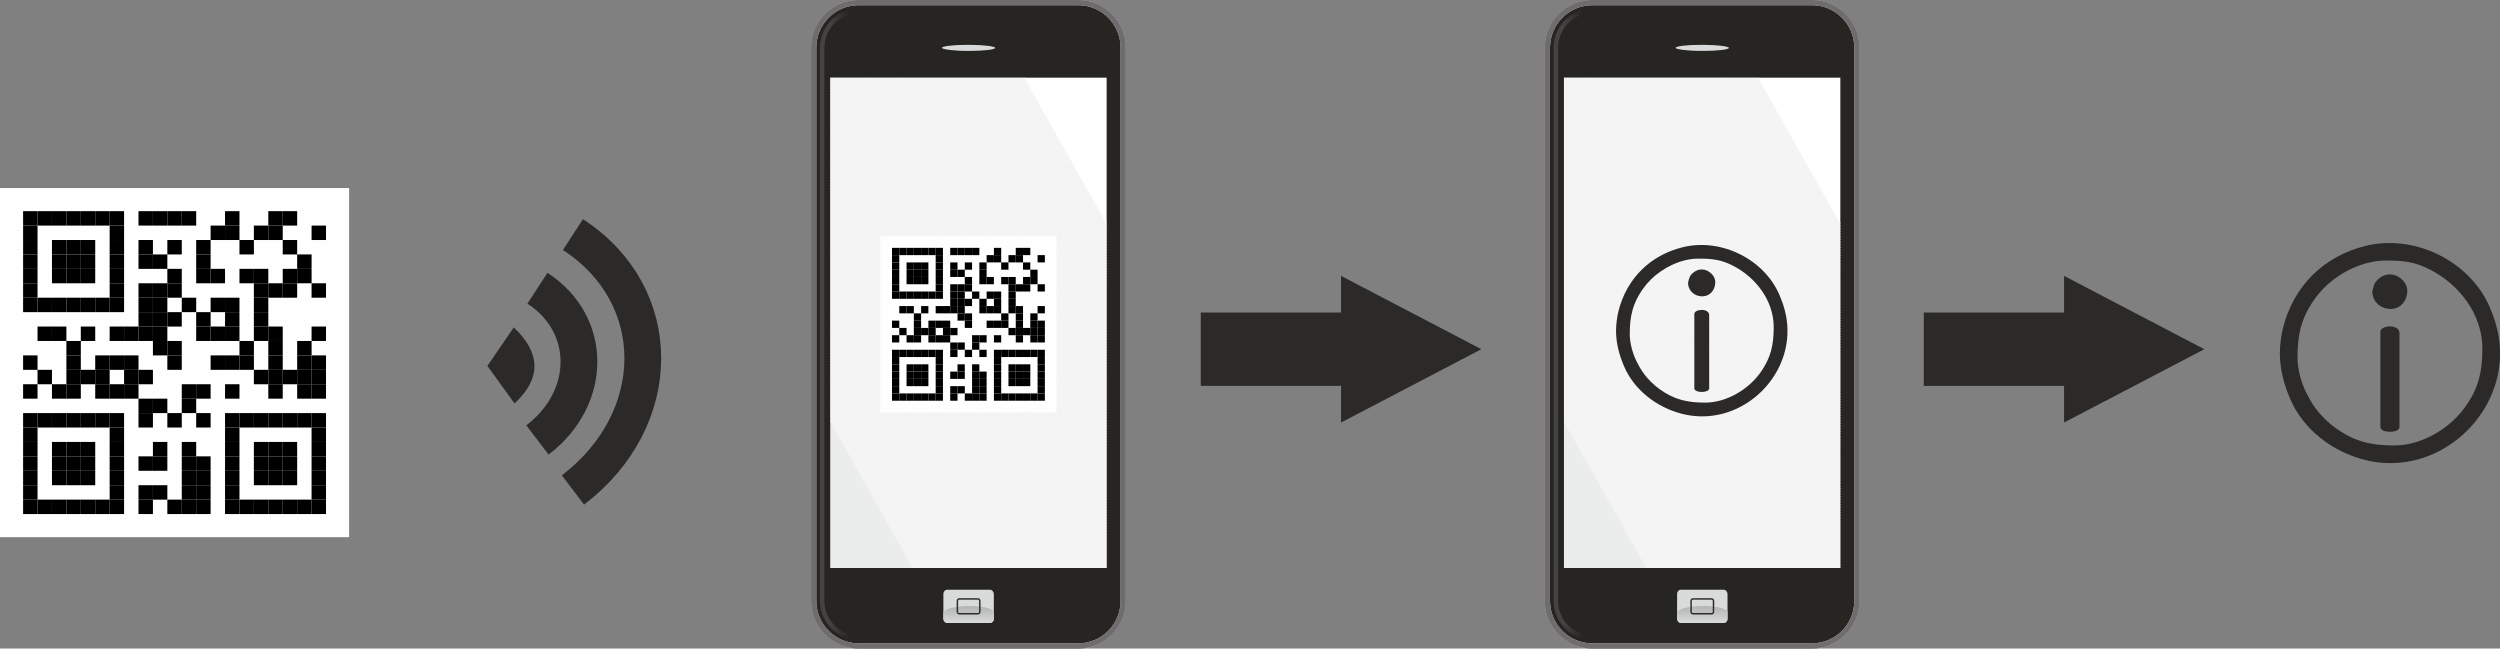 <?xml version="1.0" encoding="UTF-8"?>
<!DOCTYPE svg PUBLIC "-//W3C//DTD SVG 1.1//EN" "http://www.w3.org/Graphics/SVG/1.1/DTD/svg11.dtd">
<!-- Creator: CorelDRAW SE -->
<svg xmlns="http://www.w3.org/2000/svg" xml:space="preserve" width="129.833mm" height="33.682mm" version="1.1" style="shape-rendering:geometricPrecision; text-rendering:geometricPrecision; image-rendering:optimizeQuality; fill-rule:evenodd; clip-rule:evenodd"
viewBox="0 0 128.222 33.264"
 xmlns:xlink="http://www.w3.org/1999/xlink">
 <rect x="0" y="0" width="128.222" height="33.264" fill="#808080" stroke="none"/>
 <defs>
  <style type="text/css">
   <![CDATA[
    .str0 {stroke:#2B2A29;stroke-width:0.075;stroke-miterlimit:22.926}
    .str1 {stroke:#2B2A29;stroke-width:1.886;stroke-miterlimit:22.926}
    .str2 {stroke:#2B2A29;stroke-width:1.886;stroke-miterlimit:22.926}
    .fil9 {fill:none}
    .fil12 {fill:#FEFEFE}
    .fil7 {fill:#D9DADA}
    .fil14 {fill:#2B2A29}
    .fil13 {fill:black}
    .fil4 {fill:whitesmoke;fill-rule:nonzero}
    .fil3 {fill:#EBECEC;fill-rule:nonzero}
    .fil15 {fill:#2B2A29;fill-rule:nonzero}
    .fil0 {fill:#9C9FA7;fill-rule:nonzero}
    .fil6 {fill:#706C6E;fill-rule:nonzero}
    .fil1 {fill:#262522;fill-rule:nonzero}
    .fil5 {fill:white;fill-rule:nonzero}
    .fil11 {fill:url(#id2)}
    .fil8 {fill:url(#id3)}
    .fil2 {fill:url(#id4)}
    .fil10 {fill:url(#id5)}
   ]]>
  </style>
    <clipPath id="id0" style="clip-rule:nonzero">
     <path d="M94.389 29.133l-14.176 0 0 -25.149 14.176 0 0 25.149z"/>
    </clipPath>
    <clipPath id="id1" style="clip-rule:nonzero">
     <path d="M56.758 29.133l-14.176 0 0 -25.149 14.176 0 0 25.149z"/>
    </clipPath>
  <linearGradient id="id2" gradientUnits="userSpaceOnUse" x1="49.678" y1="31.085" x2="49.678" y2="31.953">
   <stop offset="0" style="stop-opacity:1; stop-color:#B2B3B3"/>
   <stop offset="1" style="stop-opacity:1; stop-color:#D9DADA"/>
  </linearGradient>
  <linearGradient id="id3" gradientUnits="userSpaceOnUse" xlink:href="#id2" x1="87.309" y1="31.085" x2="87.309" y2="31.953">
  </linearGradient>
  <linearGradient id="id4" gradientUnits="userSpaceOnUse" x1="79.965" y1="16.632" x2="97.257" y2="16.632">
   <stop offset="0" style="stop-opacity:1; stop-color:#444341"/>
   <stop offset="0.012" style="stop-opacity:1; stop-color:#444341"/>
   <stop offset="0.071" style="stop-opacity:1; stop-color:#262522"/>
   <stop offset="1" style="stop-opacity:1; stop-color:#262522"/>
  </linearGradient>
  <linearGradient id="id5" gradientUnits="userSpaceOnUse" xlink:href="#id4" x1="42.334" y1="16.632" x2="59.626" y2="16.632">
  </linearGradient>
 </defs>
 <g id="Warstwa_x0020_1">
  <path class="fil0" d="M92.928 0l-11.253 0c-1.347,0 -2.442,1.095 -2.442,2.442l0 28.381c0,1.323 1.058,2.404 2.373,2.441l11.389 0c1.315,-0.036 2.373,-1.118 2.373,-2.441l0 -28.381c0,-1.346 -1.095,-2.442 -2.441,-2.442z"/>
  <path class="fil1" d="M95.105 30.822c0,1.202 -0.974,2.177 -2.178,2.177l-11.254 0c-1.202,0 -2.176,-0.975 -2.176,-2.177l0 -28.38c0,-1.203 0.974,-2.177 2.176,-2.177l11.254 0c1.203,0 2.178,0.974 2.178,2.177l0 28.38z"/>
  <path class="fil2" d="M94.915 30.821l0 -28.379c0,-1.097 -0.891,-1.99 -1.987,-1.99l-11.255 0c-1.096,0 -1.988,0.893 -1.988,1.99l0 0 0 28.379c0,1.097 0.892,1.989 1.988,1.989l0 0 11.255 0c1.096,0 1.987,-0.892 1.987,-1.989zm-15.002 0l0 -28.379c0,-0.97 0.789,-1.761 1.761,-1.761l0 0 11.255 0c0.971,0 1.76,0.791 1.76,1.761l0 0 0 28.379c0,0.973 -0.79,1.762 -1.76,1.762l0 0 -11.255 0c-0.972,0 -1.761,-0.79 -1.761,-1.762l0 0z"/>
  <g>
   <g style="clip-path:url(#id0)">
    <polygon class="fil3" points="69.454,10.047 72.695,8.221 86.871,33.371 83.631,35.197 "/>
    <polygon id="1" class="fil4" points="72.665,8.238 72.754,8.188 86.93,33.337 86.841,33.387 "/>
    <polygon id="2" class="fil4" points="72.724,8.204 72.814,8.154 86.99,33.304 86.901,33.354 "/>
    <polygon id="3" class="fil4" points="72.784,8.171 72.873,8.121 87.049,33.27 86.96,33.32 "/>
    <polygon id="4" class="fil4" points="72.843,8.137 72.932,8.087 87.109,33.237 87.019,33.287 "/>
    <polygon id="5" class="fil4" points="72.903,8.104 72.992,8.054 87.168,33.203 87.079,33.253 "/>
    <polygon id="6" class="fil4" points="72.962,8.07 73.051,8.02 87.228,33.17 87.138,33.22 "/>
    <polygon id="7" class="fil4" points="73.022,8.037 73.111,7.987 87.287,33.136 87.198,33.186 "/>
    <polygon id="8" class="fil4" points="73.081,8.003 73.17,7.953 87.346,33.103 87.257,33.153 "/>
    <polygon id="9" class="fil4" points="73.14,7.97 73.23,7.92 87.406,33.069 87.317,33.119 "/>
    <polygon id="10" class="fil4" points="73.2,7.936 73.289,7.886 87.465,33.036 87.376,33.086 "/>
    <polygon id="11" class="fil4" points="73.259,7.903 73.348,7.853 87.525,33.002 87.436,33.052 "/>
    <polygon id="12" class="fil4" points="73.319,7.869 73.408,7.819 87.584,32.969 87.495,33.019 "/>
    <polygon id="13" class="fil4" points="73.378,7.836 73.467,7.786 87.644,32.935 87.554,32.985 "/>
    <polygon id="14" class="fil4" points="73.438,7.802 73.527,7.752 87.703,32.902 87.614,32.952 "/>
    <polygon id="15" class="fil4" points="73.497,7.769 73.586,7.719 87.762,32.868 87.673,32.918 "/>
    <polygon id="16" class="fil4" points="73.556,7.735 73.645,7.685 87.822,32.834 87.733,32.885 "/>
    <polygon id="17" class="fil4" points="73.616,7.702 73.705,7.652 87.881,32.801 87.792,32.851 "/>
    <polygon id="18" class="fil4" points="73.675,7.668 73.764,7.618 87.941,32.768 87.852,32.818 "/>
    <polygon id="19" class="fil4" points="73.735,7.635 73.824,7.585 88,32.734 87.911,32.784 "/>
    <polygon id="20" class="fil4" points="73.794,7.601 73.883,7.551 88.059,32.701 87.97,32.751 "/>
    <polygon id="21" class="fil4" points="73.853,7.568 73.943,7.518 88.119,32.667 88.03,32.717 "/>
    <polygon id="22" class="fil4" points="73.913,7.534 74.002,7.484 88.178,32.634 88.089,32.684 "/>
    <polygon id="23" class="fil4" points="73.972,7.501 74.061,7.451 88.238,32.6 88.149,32.65 "/>
    <polygon id="24" class="fil4" points="74.032,7.468 74.121,7.417 88.297,32.567 88.208,32.617 "/>
    <polygon id="25" class="fil4" points="74.091,7.434 74.18,7.384 88.357,32.533 88.268,32.583 "/>
    <polygon id="26" class="fil4" points="74.151,7.4 74.24,7.35 88.416,32.5 88.327,32.55 "/>
    <polygon id="27" class="fil4" points="74.21,7.367 74.299,7.317 88.476,32.466 88.386,32.516 "/>
    <polygon id="28" class="fil4" points="74.27,7.333 74.359,7.283 88.535,32.433 88.446,32.483 "/>
    <polygon id="29" class="fil4" points="74.329,7.3 74.418,7.25 88.594,32.399 88.505,32.449 "/>
    <polygon id="30" class="fil4" points="74.388,7.266 74.478,7.216 88.654,32.366 88.565,32.416 "/>
    <polygon id="31" class="fil4" points="74.448,7.233 74.537,7.183 88.713,32.332 88.624,32.382 "/>
    <polygon id="32" class="fil4" points="74.507,7.199 74.596,7.149 88.773,32.299 88.684,32.349 "/>
    <polygon id="33" class="fil4" points="74.567,7.166 74.656,7.116 88.832,32.265 88.743,32.315 "/>
    <polygon id="34" class="fil4" points="74.626,7.133 74.715,7.082 88.891,32.232 88.802,32.282 "/>
    <polygon id="35" class="fil4" points="74.686,7.099 74.775,7.049 88.951,32.198 88.862,32.248 "/>
    <polygon id="36" class="fil4" points="74.745,7.065 74.834,7.015 89.01,32.165 88.921,32.215 "/>
    <polygon id="37" class="fil4" points="74.805,7.032 74.894,6.982 89.07,32.131 88.981,32.181 "/>
    <polygon id="38" class="fil4" points="74.864,6.998 74.953,6.948 89.129,32.098 89.04,32.148 "/>
    <polygon id="39" class="fil4" points="74.923,6.965 75.013,6.915 89.189,32.064 89.1,32.114 "/>
    <polygon id="40" class="fil4" points="74.983,6.931 75.072,6.881 89.248,32.031 89.159,32.081 "/>
    <polygon id="41" class="fil4" points="75.042,6.898 75.131,6.848 89.308,31.997 89.218,32.047 "/>
    <polygon id="42" class="fil4" points="75.102,6.864 75.191,6.814 89.367,31.964 89.278,32.014 "/>
    <polygon id="43" class="fil4" points="75.161,6.831 75.25,6.781 89.426,31.93 89.337,31.98 "/>
    <polygon id="44" class="fil4" points="75.221,6.798 75.31,6.747 89.486,31.897 89.397,31.947 "/>
    <polygon id="45" class="fil4" points="75.28,6.764 75.369,6.714 89.545,31.863 89.456,31.913 "/>
    <polygon id="46" class="fil4" points="75.339,6.73 75.428,6.68 89.605,31.83 89.516,31.88 "/>
    <polygon id="47" class="fil4" points="75.399,6.697 75.488,6.647 89.664,31.796 89.575,31.846 "/>
    <polygon id="48" class="fil4" points="75.458,6.663 75.547,6.613 89.724,31.763 89.634,31.813 "/>
    <polygon id="49" class="fil4" points="75.518,6.63 75.607,6.58 89.783,31.729 89.694,31.779 "/>
    <polygon id="50" class="fil4" points="75.577,6.596 75.666,6.546 89.843,31.696 89.753,31.746 "/>
    <polygon id="51" class="fil4" points="75.636,6.563 75.726,6.513 89.902,31.662 89.813,31.712 "/>
    <polygon id="52" class="fil4" points="75.696,6.529 75.785,6.479 89.961,31.629 89.872,31.679 "/>
    <polygon id="53" class="fil4" points="75.755,6.496 75.844,6.446 90.021,31.595 89.932,31.645 "/>
    <polygon id="54" class="fil4" points="75.815,6.463 75.904,6.412 90.08,31.561 89.991,31.612 "/>
    <polygon id="55" class="fil4" points="75.874,6.429 75.963,6.379 90.14,31.528 90.05,31.578 "/>
    <polygon id="56" class="fil4" points="75.934,6.395 76.023,6.345 90.199,31.495 90.11,31.545 "/>
    <polygon id="57" class="fil4" points="75.993,6.362 76.082,6.312 90.258,31.461 90.169,31.511 "/>
    <polygon id="58" class="fil4" points="76.052,6.329 76.142,6.278 90.318,31.428 90.229,31.478 "/>
    <polygon id="59" class="fil4" points="76.112,6.295 76.201,6.245 90.377,31.394 90.288,31.444 "/>
    <polygon id="60" class="fil4" points="76.171,6.261 76.26,6.211 90.437,31.361 90.348,31.411 "/>
    <polygon id="61" class="fil4" points="76.231,6.228 76.32,6.178 90.496,31.327 90.407,31.377 "/>
    <polygon id="62" class="fil4" points="76.29,6.194 76.379,6.144 90.556,31.294 90.466,31.344 "/>
    <polygon id="63" class="fil4" points="76.35,6.161 76.439,6.111 90.615,31.26 90.526,31.31 "/>
    <polygon id="64" class="fil4" points="76.409,6.127 76.498,6.077 90.674,31.227 90.585,31.277 "/>
    <polygon id="65" class="fil4" points="76.469,6.094 76.558,6.044 90.734,31.193 90.645,31.243 "/>
    <polygon id="66" class="fil4" points="76.528,6.06 76.617,6.01 90.793,31.16 90.704,31.21 "/>
    <polygon id="67" class="fil4" points="76.587,6.027 76.677,5.977 90.853,31.126 90.764,31.176 "/>
    <polygon id="68" class="fil4" points="76.647,5.994 76.736,5.943 90.912,31.093 90.823,31.143 "/>
    <polygon id="69" class="fil4" points="76.706,5.96 76.795,5.91 90.972,31.059 90.882,31.109 "/>
    <polygon id="70" class="fil4" points="76.766,5.926 76.855,5.876 91.031,31.026 90.942,31.076 "/>
    <polygon id="71" class="fil4" points="76.825,5.893 76.914,5.843 91.091,30.992 91.001,31.042 "/>
    <polygon id="72" class="fil4" points="76.885,5.859 76.974,5.809 91.15,30.959 91.061,31.009 "/>
    <polygon id="73" class="fil4" points="76.944,5.826 77.033,5.776 91.209,30.925 91.12,30.975 "/>
    <polygon id="74" class="fil4" points="77.003,5.792 77.093,5.742 91.269,30.892 91.18,30.942 "/>
    <polygon id="75" class="fil4" points="77.063,5.759 77.152,5.709 91.328,30.858 91.239,30.908 "/>
    <polygon id="76" class="fil4" points="77.122,5.725 77.211,5.675 91.388,30.825 91.299,30.875 "/>
    <polygon id="77" class="fil4" points="77.182,5.692 77.271,5.642 91.447,30.791 91.358,30.841 "/>
    <polygon id="78" class="fil4" points="77.241,5.658 77.33,5.608 91.507,30.758 91.417,30.808 "/>
    <polygon id="79" class="fil4" points="77.3,5.625 77.39,5.575 91.566,30.724 91.477,30.774 "/>
    <polygon id="80" class="fil4" points="77.36,5.591 77.449,5.541 91.625,30.691 91.536,30.741 "/>
    <polygon id="81" class="fil4" points="77.419,5.558 77.508,5.508 91.685,30.657 91.596,30.707 "/>
    <polygon id="82" class="fil4" points="77.479,5.524 77.568,5.474 91.744,30.624 91.655,30.674 "/>
    <polygon id="83" class="fil4" points="77.538,5.491 77.627,5.441 91.804,30.59 91.715,30.64 "/>
    <polygon id="84" class="fil4" points="77.598,5.457 77.687,5.407 91.863,30.557 91.774,30.607 "/>
    <polygon id="85" class="fil4" points="77.657,5.424 77.746,5.374 91.922,30.523 91.833,30.573 "/>
    <polygon id="86" class="fil4" points="77.716,5.391 77.806,5.34 91.982,30.49 91.893,30.54 "/>
    <polygon id="87" class="fil4" points="77.776,5.357 77.865,5.307 92.041,30.456 91.952,30.506 "/>
    <polygon id="88" class="fil4" points="77.835,5.323 77.925,5.273 92.101,30.423 92.012,30.473 "/>
    <polygon id="89" class="fil4" points="77.895,5.29 77.984,5.24 92.16,30.389 92.071,30.439 "/>
    <polygon id="90" class="fil4" points="77.954,5.256 78.043,5.206 92.22,30.356 92.13,30.406 "/>
    <polygon id="91" class="fil4" points="78.014,5.223 78.103,5.173 92.279,30.322 92.19,30.372 "/>
    <polygon id="92" class="fil4" points="78.073,5.189 78.162,5.139 92.338,30.289 92.249,30.339 "/>
    <polygon id="93" class="fil4" points="78.133,5.156 78.222,5.106 92.398,30.255 92.309,30.305 "/>
    <polygon id="94" class="fil4" points="78.192,5.122 78.281,5.072 92.457,30.222 92.368,30.272 "/>
    <polygon id="95" class="fil4" points="78.251,5.089 78.341,5.039 92.517,30.188 92.428,30.238 "/>
    <polygon id="96" class="fil4" points="78.311,5.056 78.4,5.005 92.576,30.155 92.487,30.205 "/>
    <polygon id="97" class="fil4" points="78.37,5.022 78.459,4.972 92.636,30.121 92.546,30.171 "/>
    <polygon id="98" class="fil4" points="78.43,4.988 78.519,4.938 92.695,30.088 92.606,30.138 "/>
    <polygon id="99" class="fil4" points="78.489,4.955 78.578,4.905 92.754,30.054 92.665,30.104 "/>
    <polygon id="100" class="fil4" points="78.549,4.921 78.638,4.871 92.814,30.021 92.725,30.071 "/>
    <polygon id="101" class="fil4" points="78.608,4.888 78.697,4.838 92.873,29.987 92.784,30.037 "/>
    <polygon id="102" class="fil4" points="78.667,4.854 78.757,4.804 92.933,29.954 92.844,30.004 "/>
    <polygon id="103" class="fil4" points="78.727,4.821 78.816,4.771 92.992,29.92 92.903,29.97 "/>
    <polygon id="104" class="fil4" points="78.786,4.787 78.875,4.737 93.052,29.887 92.963,29.937 "/>
    <polygon id="105" class="fil4" points="78.846,4.754 78.935,4.704 93.111,29.853 93.022,29.903 "/>
    <polygon id="106" class="fil4" points="78.905,4.721 78.994,4.67 93.171,29.82 93.081,29.87 "/>
    <polygon id="107" class="fil4" points="78.965,4.687 79.054,4.637 93.23,29.786 93.141,29.836 "/>
    <polygon id="108" class="fil4" points="79.024,4.653 79.113,4.603 93.289,29.753 93.2,29.803 "/>
    <polygon id="109" class="fil4" points="79.083,4.62 79.173,4.57 93.349,29.719 93.26,29.769 "/>
    <polygon id="110" class="fil4" points="79.143,4.587 79.232,4.536 93.408,29.686 93.319,29.736 "/>
    <polygon id="111" class="fil4" points="79.202,4.553 79.291,4.503 93.468,29.652 93.379,29.702 "/>
    <polygon id="112" class="fil4" points="79.262,4.519 79.351,4.469 93.527,29.619 93.438,29.669 "/>
    <polygon id="113" class="fil4" points="79.321,4.486 79.41,4.436 93.587,29.585 93.498,29.635 "/>
    <polygon id="114" class="fil4" points="79.381,4.452 79.47,4.402 93.646,29.552 93.557,29.602 "/>
    <polygon id="115" class="fil4" points="79.44,4.419 79.529,4.369 93.705,29.518 93.616,29.568 "/>
    <polygon id="116" class="fil4" points="79.499,4.386 79.589,4.335 93.765,29.485 93.676,29.535 "/>
    <polygon id="117" class="fil4" points="79.559,4.352 79.648,4.302 93.824,29.451 93.735,29.501 "/>
    <polygon id="118" class="fil4" points="79.618,4.318 79.707,4.268 93.884,29.418 93.794,29.468 "/>
    <polygon id="119" class="fil4" points="79.678,4.285 79.767,4.235 93.943,29.384 93.854,29.434 "/>
    <polygon id="120" class="fil4" points="79.737,4.252 79.826,4.201 94.003,29.351 93.913,29.401 "/>
    <polygon id="121" class="fil4" points="79.796,4.218 79.886,4.168 94.062,29.317 93.973,29.367 "/>
    <polygon id="122" class="fil4" points="79.856,4.184 79.945,4.134 94.121,29.284 94.032,29.334 "/>
    <polygon id="123" class="fil4" points="79.915,4.151 80.005,4.101 94.181,29.25 94.092,29.3 "/>
    <polygon id="124" class="fil4" points="79.975,4.117 80.064,4.067 94.24,29.217 94.151,29.267 "/>
    <polygon id="125" class="fil4" points="80.034,4.084 80.123,4.034 94.3,29.183 94.211,29.233 "/>
    <polygon id="126" class="fil4" points="80.094,4.05 80.183,4 94.359,29.15 94.27,29.2 "/>
    <polygon id="127" class="fil4" points="80.153,4.017 80.242,3.967 94.419,29.116 94.329,29.166 "/>
    <polygon id="128" class="fil4" points="80.213,3.983 80.302,3.933 94.478,29.083 94.389,29.133 "/>
    <polygon id="129" class="fil4" points="80.272,3.95 80.361,3.9 94.537,29.049 94.448,29.099 "/>
    <polygon id="130" class="fil4" points="80.331,3.917 80.421,3.866 94.597,29.016 94.508,29.066 "/>
    <polygon id="131" class="fil4" points="80.391,3.883 80.48,3.833 94.656,28.982 94.567,29.032 "/>
    <polygon id="132" class="fil4" points="80.45,3.849 80.54,3.799 94.716,28.949 94.627,28.999 "/>
    <polygon id="133" class="fil4" points="80.51,3.816 80.599,3.766 94.775,28.915 94.686,28.965 "/>
    <polygon id="134" class="fil4" points="80.569,3.783 80.658,3.732 94.835,28.882 94.746,28.932 "/>
    <polygon id="135" class="fil4" points="80.629,3.749 80.718,3.699 94.894,28.848 94.805,28.898 "/>
    <polygon id="136" class="fil4" points="80.688,3.715 80.777,3.665 94.954,28.815 94.864,28.865 "/>
    <polygon id="137" class="fil4" points="80.748,3.682 80.837,3.632 95.013,28.781 94.924,28.831 "/>
    <polygon id="138" class="fil4" points="80.807,3.648 80.896,3.598 95.072,28.748 94.983,28.798 "/>
    <polygon id="139" class="fil4" points="80.866,3.615 80.956,3.565 95.132,28.714 95.043,28.764 "/>
    <polygon id="140" class="fil4" points="80.926,3.582 81.015,3.531 95.191,28.681 95.102,28.731 "/>
    <polygon id="141" class="fil4" points="80.985,3.548 81.074,3.498 95.251,28.647 95.161,28.697 "/>
    <polygon id="142" class="fil4" points="81.045,3.514 81.134,3.464 95.31,28.614 95.221,28.664 "/>
    <polygon id="143" class="fil4" points="81.104,3.481 81.193,3.431 95.369,28.58 95.28,28.63 "/>
    <polygon id="144" class="fil4" points="81.163,3.447 81.253,3.397 95.429,28.547 95.34,28.597 "/>
    <polygon id="145" class="fil4" points="81.223,3.414 81.312,3.364 95.488,28.513 95.399,28.563 "/>
    <polygon id="146" class="fil4" points="81.282,3.38 81.371,3.33 95.548,28.48 95.459,28.53 "/>
    <polygon id="147" class="fil4" points="81.342,3.347 81.431,3.297 95.607,28.446 95.518,28.496 "/>
    <polygon id="148" class="fil4" points="81.401,3.313 81.49,3.263 95.667,28.413 95.578,28.463 "/>
    <polygon id="149" class="fil4" points="81.461,3.28 81.55,3.23 95.726,28.379 95.637,28.429 "/>
    <polygon id="150" class="fil4" points="81.52,3.246 81.609,3.196 95.785,28.346 95.696,28.396 "/>
    <polygon id="151" class="fil4" points="81.579,3.213 81.669,3.163 95.845,28.312 95.756,28.362 "/>
    <polygon id="152" class="fil4" points="81.639,3.179 81.728,3.129 95.904,28.279 95.815,28.329 "/>
    <polygon id="153" class="fil4" points="81.698,3.146 81.787,3.096 95.964,28.245 95.875,28.295 "/>
    <polygon id="154" class="fil4" points="81.758,3.112 81.847,3.062 96.023,28.212 95.934,28.262 "/>
    <polygon id="155" class="fil4" points="81.817,3.079 81.906,3.029 96.083,28.178 95.993,28.228 "/>
    <polygon id="156" class="fil4" points="81.877,3.045 81.966,2.995 96.142,28.145 96.053,28.195 "/>
    <polygon id="157" class="fil4" points="81.936,3.012 82.025,2.962 96.201,28.111 96.112,28.161 "/>
    <polygon id="158" class="fil4" points="81.996,2.978 82.085,2.928 96.261,28.078 96.172,28.128 "/>
    <polygon id="159" class="fil4" points="82.055,2.945 82.144,2.895 96.32,28.044 96.231,28.094 "/>
    <polygon id="160" class="fil4" points="82.114,2.911 82.204,2.861 96.38,28.011 96.291,28.061 "/>
    <polygon id="161" class="fil4" points="82.174,2.878 82.263,2.828 96.439,27.977 96.35,28.027 "/>
    <polygon id="162" class="fil4" points="82.233,2.845 82.322,2.794 96.499,27.944 96.41,27.994 "/>
    <polygon id="163" class="fil4" points="82.293,2.811 82.382,2.761 96.558,27.91 96.469,27.96 "/>
    <polygon id="164" class="fil4" points="82.352,2.777 82.441,2.727 96.618,27.877 96.528,27.927 "/>
    <polygon id="165" class="fil4" points="82.412,2.744 82.501,2.694 96.677,27.843 96.588,27.893 "/>
    <polygon id="166" class="fil4" points="82.471,2.71 82.56,2.66 96.736,27.81 96.647,27.86 "/>
    <polygon id="167" class="fil4" points="82.53,2.677 82.62,2.627 96.796,27.776 96.707,27.826 "/>
    <polygon id="168" class="fil4" points="82.59,2.643 82.679,2.593 96.855,27.743 96.766,27.793 "/>
    <polygon id="169" class="fil4" points="82.649,2.61 82.738,2.56 96.915,27.709 96.826,27.759 "/>
    <polygon id="170" class="fil4" points="82.709,2.576 82.798,2.526 96.974,27.676 96.885,27.726 "/>
    <polygon id="171" class="fil4" points="82.768,2.543 82.857,2.493 97.034,27.642 96.944,27.692 "/>
    <polygon id="172" class="fil4" points="82.828,2.51 82.917,2.459 97.093,27.609 97.004,27.659 "/>
    <polygon id="173" class="fil4" points="82.887,2.476 82.976,2.426 97.152,27.575 97.063,27.625 "/>
    <polygon id="174" class="fil4" points="82.946,2.442 83.035,2.392 97.212,27.542 97.123,27.592 "/>
    <polygon id="175" class="fil4" points="83.006,2.409 83.095,2.359 97.271,27.508 97.182,27.558 "/>
    <polygon id="176" class="fil4" points="83.065,2.375 83.154,2.325 97.331,27.475 97.242,27.525 "/>
    <polygon id="177" class="fil4" points="83.125,2.342 83.214,2.292 97.39,27.441 97.301,27.491 "/>
    <polygon id="178" class="fil4" points="83.184,2.308 83.273,2.258 97.45,27.408 97.36,27.458 "/>
    <polygon id="179" class="fil4" points="83.243,2.275 83.333,2.225 97.509,27.374 97.42,27.424 "/>
    <polygon id="180" class="fil4" points="83.303,2.241 83.392,2.191 97.568,27.341 97.479,27.391 "/>
    <polygon id="181" class="fil4" points="83.362,2.208 83.452,2.158 97.628,27.307 97.539,27.357 "/>
    <polygon id="182" class="fil4" points="83.422,2.175 83.511,2.124 97.687,27.274 97.598,27.324 "/>
    <polygon id="183" class="fil4" points="83.481,2.141 83.57,2.091 97.747,27.24 97.658,27.29 "/>
    <polygon id="184" class="fil4" points="83.541,2.107 83.63,2.057 97.806,27.207 97.717,27.257 "/>
    <polygon id="185" class="fil4" points="83.6,2.074 83.689,2.024 97.866,27.173 97.776,27.223 "/>
    <polygon id="186" class="fil4" points="83.66,2.041 83.749,1.99 97.925,27.14 97.836,27.19 "/>
    <polygon id="187" class="fil4" points="83.719,2.007 83.808,1.957 97.984,27.106 97.895,27.156 "/>
    <polygon id="188" class="fil4" points="83.778,1.974 83.868,1.923 98.044,27.073 97.955,27.123 "/>
    <polygon id="189" class="fil4" points="83.838,1.94 83.927,1.89 98.103,27.039 98.014,27.089 "/>
    <polygon id="190" class="fil4" points="83.897,1.906 83.986,1.856 98.163,27.006 98.073,27.056 "/>
    <polygon id="191" class="fil4" points="83.957,1.873 84.046,1.823 98.222,26.972 98.133,27.022 "/>
    <polygon id="192" class="fil4" points="84.016,1.839 84.105,1.789 98.281,26.939 98.192,26.989 "/>
    <polygon id="193" class="fil4" points="84.076,1.806 84.165,1.756 98.341,26.905 98.252,26.955 "/>
    <polygon id="194" class="fil4" points="84.135,1.772 84.224,1.722 98.4,26.872 98.311,26.922 "/>
    <polygon id="195" class="fil4" points="84.195,1.739 84.284,1.689 98.46,26.838 98.371,26.888 "/>
    <polygon id="196" class="fil4" points="84.254,1.706 84.343,1.655 98.519,26.805 98.43,26.855 "/>
    <polygon id="197" class="fil4" points="84.313,1.672 84.403,1.622 98.579,26.771 98.49,26.821 "/>
    <polygon id="198" class="fil4" points="84.373,1.638 84.462,1.588 98.638,26.738 98.549,26.788 "/>
    <polygon id="199" class="fil4" points="84.432,1.605 84.521,1.555 98.698,26.704 98.608,26.754 "/>
    <polygon id="200" class="fil4" points="84.492,1.571 84.581,1.521 98.757,26.671 98.668,26.721 "/>
    <polygon id="201" class="fil4" points="84.551,1.538 84.64,1.488 98.816,26.637 98.727,26.687 "/>
    <polygon id="202" class="fil4" points="84.61,1.504 84.7,1.454 98.876,26.604 98.787,26.654 "/>
    <polygon id="203" class="fil4" points="84.67,1.471 84.759,1.421 98.935,26.57 98.846,26.62 "/>
    <polygon id="204" class="fil4" points="84.729,1.437 84.818,1.387 98.995,26.537 98.906,26.587 "/>
    <polygon id="205" class="fil4" points="84.789,1.404 84.878,1.354 99.054,26.503 98.965,26.553 "/>
    <polygon id="206" class="fil4" points="84.848,1.371 84.937,1.32 99.114,26.47 99.025,26.52 "/>
    <polygon id="207" class="fil4" points="84.908,1.337 84.997,1.287 99.173,26.436 99.084,26.486 "/>
    <polygon id="208" class="fil4" points="84.967,1.303 85.056,1.253 99.233,26.403 99.143,26.453 "/>
    <polygon id="209" class="fil4" points="85.026,1.27 85.116,1.22 99.292,26.369 99.203,26.419 "/>
    <polygon id="210" class="fil4" points="85.086,1.236 85.175,1.186 99.351,26.336 99.262,26.386 "/>
    <polygon id="211" class="fil4" points="85.145,1.203 85.234,1.153 99.411,26.302 99.322,26.352 "/>
    <polygon id="212" class="fil4" points="85.205,1.169 85.294,1.119 99.47,26.269 99.381,26.319 "/>
    <polygon id="213" class="fil4" points="85.264,1.136 85.353,1.086 99.53,26.235 99.441,26.285 "/>
    <polygon id="214" class="fil4" points="85.324,1.102 85.413,1.052 99.589,26.202 99.5,26.252 "/>
    <polygon id="215" class="fil4" points="85.383,1.069 85.472,1.019 99.648,26.168 99.559,26.218 "/>
    <polygon id="216" class="fil4" points="85.442,1.036 85.532,0.985 99.708,26.135 99.619,26.185 "/>
    <polygon id="217" class="fil4" points="85.502,1.002 85.591,0.952 99.767,26.101 99.678,26.151 "/>
    <polygon id="218" class="fil4" points="85.561,0.968 85.65,0.918 99.827,26.068 99.738,26.118 "/>
    <polygon id="219" class="fil4" points="85.621,0.935 85.71,0.885 99.886,26.034 99.797,26.084 "/>
    <polygon id="220" class="fil4" points="85.68,0.901 85.769,0.851 99.946,26.001 99.856,26.051 "/>
    <polygon id="221" class="fil4" points="85.74,0.868 85.829,0.818 100.005,25.967 99.916,26.017 "/>
    <polygon id="222" class="fil4" points="85.799,0.834 85.888,0.784 100.064,25.934 99.975,25.984 "/>
    <polygon id="223" class="fil4" points="85.859,0.801 85.948,0.751 100.124,25.9 100.035,25.95 "/>
    <polygon id="224" class="fil4" points="85.918,0.767 86.007,0.717 100.183,25.867 100.094,25.917 "/>
    <polygon id="225" class="fil4" points="85.977,0.734 86.067,0.684 100.243,25.833 100.154,25.883 "/>
    <polygon id="226" class="fil4" points="86.037,0.701 86.126,0.65 100.302,25.8 100.213,25.85 "/>
    <polygon id="227" class="fil4" points="86.096,0.667 86.185,0.617 100.362,25.766 100.272,25.816 "/>
    <polygon id="228" class="fil4" points="86.156,0.633 86.245,0.583 100.421,25.733 100.332,25.783 "/>
    <polygon id="229" class="fil4" points="86.215,0.6 86.304,0.55 100.481,25.699 100.391,25.749 "/>
    <polygon id="230" class="fil4" points="86.275,0.567 86.364,0.516 100.54,25.666 100.451,25.716 "/>
    <polygon id="231" class="fil4" points="86.334,0.533 86.423,0.483 100.599,25.632 100.51,25.682 "/>
    <polygon id="232" class="fil4" points="86.393,0.499 86.483,0.449 100.659,25.599 100.57,25.649 "/>
    <polygon id="233" class="fil4" points="86.453,0.466 86.542,0.416 100.718,25.565 100.629,25.615 "/>
    <polygon id="234" class="fil4" points="86.512,0.432 86.601,0.382 100.778,25.532 100.689,25.582 "/>
    <polygon id="235" class="fil4" points="86.572,0.399 86.661,0.349 100.837,25.498 100.748,25.548 "/>
    <polygon id="236" class="fil4" points="86.631,0.365 86.72,0.315 100.897,25.465 100.807,25.515 "/>
    <polygon id="237" class="fil4" points="86.691,0.332 86.78,0.282 100.956,25.431 100.867,25.481 "/>
    <polygon id="238" class="fil4" points="86.75,0.298 86.839,0.248 101.015,25.398 100.926,25.448 "/>
    <polygon id="239" class="fil4" points="86.809,0.265 86.898,0.215 101.075,25.364 100.986,25.414 "/>
    <polygon id="240" class="fil4" points="86.869,0.232 86.958,0.181 101.134,25.331 101.045,25.381 "/>
    <polygon id="241" class="fil4" points="86.928,0.198 87.017,0.148 101.194,25.297 101.105,25.347 "/>
    <polygon id="242" class="fil4" points="86.988,0.164 87.077,0.114 101.253,25.264 101.164,25.314 "/>
    <polygon id="243" class="fil4" points="87.047,0.131 87.136,0.081 101.312,25.23 101.223,25.28 "/>
    <polygon id="244" class="fil4" points="87.107,0.098 87.196,0.047 101.372,25.197 101.283,25.247 "/>
    <polygon id="245" class="fil4" points="87.166,0.064 87.255,0.014 101.431,25.163 101.342,25.213 "/>
    <polygon id="246" class="fil4" points="87.225,0.03 87.315,-0.02 101.491,25.13 101.402,25.18 "/>
    <polygon id="247" class="fil4" points="87.285,-0.003 87.374,-0.053 101.55,25.096 101.461,25.146 "/>
    <polygon id="248" class="fil4" points="87.344,-0.036 87.433,-0.087 101.61,25.063 101.52,25.113 "/>
    <polygon id="249" class="fil4" points="87.404,-0.07 87.493,-0.12 101.669,25.029 101.58,25.079 "/>
    <polygon id="250" class="fil4" points="87.463,-0.103 87.552,-0.154 101.728,24.996 101.639,25.046 "/>
    <polygon id="251" class="fil4" points="87.522,-0.137 87.612,-0.187 101.788,24.962 101.699,25.012 "/>
    <polygon id="252" class="fil4" points="87.582,-0.171 87.671,-0.221 101.847,24.929 101.758,24.979 "/>
    <polygon id="253" class="fil4" points="87.641,-0.204 87.731,-0.254 101.907,24.895 101.818,24.945 "/>
    <polygon id="254" class="fil4" points="87.701,-0.237 87.79,-0.288 101.966,24.862 101.877,24.912 "/>
    <polygon id="255" class="fil5" points="87.76,-0.271 90.971,-2.081 105.147,23.069 101.936,24.878 "/>
   </g>
  </g>
  <path class="fil0" d="M95.105 30.822c0,1.202 -0.974,2.177 -2.178,2.177l-11.254 0c-1.202,0 -2.176,-0.975 -2.176,-2.177l0 -28.38c0,-1.203 0.974,-2.177 2.176,-2.177l11.254 0c1.203,0 2.178,0.974 2.178,2.177l0 28.38zm0.264 0.047l0 -28.475c-0.025,-1.315 -1.093,-2.378 -2.41,-2.395l-11.317 0c-1.331,0.017 -2.41,1.105 -2.41,2.442l0 28.38c0,1.346 1.095,2.441 2.441,2.441l11.254 0c1.331,0 2.416,-1.069 2.442,-2.394z"/>
  <g>
   <path class="fil6" d="M95.105 30.822c0,1.202 -0.974,2.177 -2.178,2.177l-11.254 0c-1.202,0 -2.176,-0.975 -2.176,-2.177l0 -28.38c0,-1.203 0.974,-2.177 2.176,-2.177l11.254 0c1.203,0 2.178,0.974 2.178,2.177l0 28.38zm0.264 0.047l0 -28.475c-0.025,-1.315 -1.093,-2.378 -2.41,-2.395l-11.317 0c-1.331,0.017 -2.41,1.105 -2.41,2.442l0 28.38c0,1.346 1.095,2.441 2.441,2.441l11.254 0c1.331,0 2.416,-1.069 2.442,-2.394z"/>
  </g>
  <rect class="fil7" x="86.016" y="30.246" width="2.587" height="1.707" rx="0.194" ry="0.217"/>
  <rect class="fil7" x="85.942" y="2.3" width="2.733" height="0.31" rx="1.282" ry="0.247"/>
  <path class="fil8" d="M88.603 31.402l0 0.333c0,0.119 -0.098,0.217 -0.217,0.217l-2.153 0c-0.119,0 -0.217,-0.098 -0.217,-0.217l0 -0.333c0.259,-0.452 2.587,-0.394 2.587,0z"/>
  <rect class="fil9 str0" x="86.734" y="30.72" width="1.149" height="0.758" rx="0.086" ry="0.097"/>
  <path class="fil0" d="M55.297 0l-11.253 0c-1.347,0 -2.442,1.095 -2.442,2.442l0 28.381c0,1.323 1.058,2.404 2.373,2.441l11.389 0c1.315,-0.036 2.373,-1.118 2.373,-2.441l0 -28.381c0,-1.346 -1.095,-2.442 -2.441,-2.442z"/>
  <path class="fil1" d="M57.474 30.822c0,1.202 -0.974,2.177 -2.178,2.177l-11.254 0c-1.202,0 -2.176,-0.975 -2.176,-2.177l0 -28.38c0,-1.203 0.974,-2.177 2.176,-2.177l11.254 0c1.203,0 2.178,0.974 2.178,2.177l0 28.38z"/>
  <path class="fil10" d="M57.284 30.821l0 -28.379c0,-1.097 -0.891,-1.99 -1.987,-1.99l-11.255 0c-1.096,0 -1.988,0.893 -1.988,1.99l0 0 0 28.379c0,1.097 0.892,1.989 1.988,1.989l0 0 11.255 0c1.096,0 1.987,-0.892 1.987,-1.989zm-15.002 0l0 -28.379c0,-0.97 0.789,-1.761 1.761,-1.761l0 0 11.255 0c0.971,0 1.76,0.791 1.76,1.761l0 0 0 28.379c0,0.973 -0.79,1.762 -1.76,1.762l0 0 -11.255 0c-0.972,0 -1.761,-0.79 -1.761,-1.762l0 0z"/>
  <g>
   <g style="clip-path:url(#id1)">
    <polygon class="fil3" points="31.824,10.047 35.064,8.221 49.24,33.371 46,35.197 "/>
    <polygon id="1" class="fil4" points="35.034,8.238 35.123,8.188 49.299,33.337 49.21,33.387 "/>
    <polygon id="2" class="fil4" points="35.093,8.204 35.182,8.154 49.359,33.304 49.27,33.354 "/>
    <polygon id="3" class="fil4" points="35.153,8.171 35.242,8.121 49.418,33.27 49.329,33.32 "/>
    <polygon id="4" class="fil4" points="35.212,8.137 35.301,8.087 49.478,33.237 49.389,33.287 "/>
    <polygon id="5" class="fil4" points="35.272,8.104 35.361,8.054 49.537,33.203 49.448,33.253 "/>
    <polygon id="6" class="fil4" points="35.331,8.07 35.42,8.02 49.597,33.17 49.507,33.22 "/>
    <polygon id="7" class="fil4" points="35.391,8.037 35.48,7.987 49.656,33.136 49.567,33.186 "/>
    <polygon id="8" class="fil4" points="35.45,8.003 35.539,7.953 49.715,33.103 49.626,33.153 "/>
    <polygon id="9" class="fil4" points="35.509,7.97 35.599,7.92 49.775,33.069 49.686,33.119 "/>
    <polygon id="10" class="fil4" points="35.569,7.936 35.658,7.886 49.834,33.036 49.745,33.086 "/>
    <polygon id="11" class="fil4" points="35.628,7.903 35.717,7.853 49.894,33.002 49.805,33.052 "/>
    <polygon id="12" class="fil4" points="35.688,7.869 35.777,7.819 49.953,32.969 49.864,33.019 "/>
    <polygon id="13" class="fil4" points="35.747,7.836 35.836,7.786 50.013,32.935 49.923,32.985 "/>
    <polygon id="14" class="fil4" points="35.807,7.802 35.896,7.752 50.072,32.902 49.983,32.952 "/>
    <polygon id="15" class="fil4" points="35.866,7.769 35.955,7.719 50.132,32.868 50.042,32.918 "/>
    <polygon id="16" class="fil4" points="35.925,7.735 36.015,7.685 50.191,32.834 50.102,32.885 "/>
    <polygon id="17" class="fil4" points="35.985,7.702 36.074,7.652 50.25,32.801 50.161,32.851 "/>
    <polygon id="18" class="fil4" points="36.044,7.668 36.133,7.618 50.31,32.768 50.221,32.818 "/>
    <polygon id="19" class="fil4" points="36.104,7.635 36.193,7.585 50.369,32.734 50.28,32.784 "/>
    <polygon id="20" class="fil4" points="36.163,7.601 36.252,7.551 50.428,32.701 50.34,32.751 "/>
    <polygon id="21" class="fil4" points="36.223,7.568 36.312,7.518 50.488,32.667 50.399,32.717 "/>
    <polygon id="22" class="fil4" points="36.282,7.534 36.371,7.484 50.547,32.634 50.458,32.684 "/>
    <polygon id="23" class="fil4" points="36.342,7.501 36.431,7.451 50.607,32.6 50.518,32.65 "/>
    <polygon id="24" class="fil4" points="36.401,7.468 36.49,7.417 50.666,32.567 50.577,32.617 "/>
    <polygon id="25" class="fil4" points="36.46,7.434 36.55,7.384 50.726,32.533 50.637,32.583 "/>
    <polygon id="26" class="fil4" points="36.52,7.4 36.609,7.35 50.785,32.5 50.696,32.55 "/>
    <polygon id="27" class="fil4" points="36.579,7.367 36.668,7.317 50.845,32.466 50.755,32.516 "/>
    <polygon id="28" class="fil4" points="36.639,7.333 36.728,7.283 50.904,32.433 50.815,32.483 "/>
    <polygon id="29" class="fil4" points="36.698,7.3 36.787,7.25 50.963,32.399 50.874,32.449 "/>
    <polygon id="30" class="fil4" points="36.757,7.266 36.847,7.216 51.023,32.366 50.934,32.416 "/>
    <polygon id="31" class="fil4" points="36.817,7.233 36.906,7.183 51.082,32.332 50.993,32.382 "/>
    <polygon id="32" class="fil4" points="36.876,7.199 36.965,7.149 51.142,32.299 51.053,32.349 "/>
    <polygon id="33" class="fil4" points="36.936,7.166 37.025,7.116 51.201,32.265 51.112,32.315 "/>
    <polygon id="34" class="fil4" points="36.995,7.133 37.084,7.082 51.261,32.232 51.172,32.282 "/>
    <polygon id="35" class="fil4" points="37.055,7.099 37.144,7.049 51.32,32.198 51.231,32.248 "/>
    <polygon id="36" class="fil4" points="37.114,7.065 37.203,7.015 51.38,32.165 51.29,32.215 "/>
    <polygon id="37" class="fil4" points="37.173,7.032 37.263,6.982 51.439,32.131 51.35,32.181 "/>
    <polygon id="38" class="fil4" points="37.233,6.998 37.322,6.948 51.498,32.098 51.409,32.148 "/>
    <polygon id="39" class="fil4" points="37.292,6.965 37.382,6.915 51.558,32.064 51.469,32.114 "/>
    <polygon id="40" class="fil4" points="37.352,6.931 37.441,6.881 51.617,32.031 51.528,32.081 "/>
    <polygon id="41" class="fil4" points="37.411,6.898 37.5,6.848 51.677,31.997 51.587,32.047 "/>
    <polygon id="42" class="fil4" points="37.471,6.864 37.56,6.814 51.736,31.964 51.647,32.014 "/>
    <polygon id="43" class="fil4" points="37.53,6.831 37.619,6.781 51.795,31.93 51.706,31.98 "/>
    <polygon id="44" class="fil4" points="37.59,6.798 37.679,6.747 51.855,31.897 51.766,31.947 "/>
    <polygon id="45" class="fil4" points="37.649,6.764 37.738,6.714 51.914,31.863 51.825,31.913 "/>
    <polygon id="46" class="fil4" points="37.708,6.73 37.797,6.68 51.974,31.83 51.885,31.88 "/>
    <polygon id="47" class="fil4" points="37.768,6.697 37.857,6.647 52.033,31.796 51.944,31.846 "/>
    <polygon id="48" class="fil4" points="37.827,6.663 37.916,6.613 52.093,31.763 52.003,31.813 "/>
    <polygon id="49" class="fil4" points="37.887,6.63 37.976,6.58 52.152,31.729 52.063,31.779 "/>
    <polygon id="50" class="fil4" points="37.946,6.596 38.035,6.546 52.212,31.696 52.122,31.746 "/>
    <polygon id="51" class="fil4" points="38.005,6.563 38.095,6.513 52.271,31.662 52.182,31.712 "/>
    <polygon id="52" class="fil4" points="38.065,6.529 38.154,6.479 52.33,31.629 52.241,31.679 "/>
    <polygon id="53" class="fil4" points="38.124,6.496 38.214,6.446 52.39,31.595 52.301,31.645 "/>
    <polygon id="54" class="fil4" points="38.184,6.463 38.273,6.412 52.449,31.561 52.36,31.612 "/>
    <polygon id="55" class="fil4" points="38.243,6.429 38.332,6.379 52.509,31.528 52.419,31.578 "/>
    <polygon id="56" class="fil4" points="38.303,6.395 38.392,6.345 52.568,31.495 52.479,31.545 "/>
    <polygon id="57" class="fil4" points="38.362,6.362 38.451,6.312 52.627,31.461 52.538,31.511 "/>
    <polygon id="58" class="fil4" points="38.422,6.329 38.511,6.278 52.687,31.428 52.598,31.478 "/>
    <polygon id="59" class="fil4" points="38.481,6.295 38.57,6.245 52.746,31.394 52.657,31.444 "/>
    <polygon id="60" class="fil4" points="38.54,6.261 38.63,6.211 52.806,31.361 52.717,31.411 "/>
    <polygon id="61" class="fil4" points="38.6,6.228 38.689,6.178 52.865,31.327 52.776,31.377 "/>
    <polygon id="62" class="fil4" points="38.659,6.194 38.748,6.144 52.925,31.294 52.836,31.344 "/>
    <polygon id="63" class="fil4" points="38.719,6.161 38.808,6.111 52.984,31.26 52.895,31.31 "/>
    <polygon id="64" class="fil4" points="38.778,6.127 38.867,6.077 53.044,31.227 52.954,31.277 "/>
    <polygon id="65" class="fil4" points="38.837,6.094 38.927,6.044 53.103,31.193 53.014,31.243 "/>
    <polygon id="66" class="fil4" points="38.897,6.06 38.986,6.01 53.162,31.16 53.073,31.21 "/>
    <polygon id="67" class="fil4" points="38.956,6.027 39.045,5.977 53.222,31.126 53.133,31.176 "/>
    <polygon id="68" class="fil4" points="39.016,5.994 39.105,5.943 53.281,31.093 53.192,31.143 "/>
    <polygon id="69" class="fil4" points="39.075,5.96 39.164,5.91 53.341,31.059 53.252,31.109 "/>
    <polygon id="70" class="fil4" points="39.135,5.926 39.224,5.876 53.4,31.026 53.311,31.076 "/>
    <polygon id="71" class="fil4" points="39.194,5.893 39.283,5.843 53.459,30.992 53.37,31.042 "/>
    <polygon id="72" class="fil4" points="39.254,5.859 39.343,5.809 53.519,30.959 53.43,31.009 "/>
    <polygon id="73" class="fil4" points="39.313,5.826 39.402,5.776 53.578,30.925 53.489,30.975 "/>
    <polygon id="74" class="fil4" points="39.372,5.792 39.462,5.742 53.638,30.892 53.549,30.942 "/>
    <polygon id="75" class="fil4" points="39.432,5.759 39.521,5.709 53.697,30.858 53.608,30.908 "/>
    <polygon id="76" class="fil4" points="39.491,5.725 39.58,5.675 53.757,30.825 53.667,30.875 "/>
    <polygon id="77" class="fil4" points="39.551,5.692 39.64,5.642 53.816,30.791 53.727,30.841 "/>
    <polygon id="78" class="fil4" points="39.61,5.658 39.699,5.608 53.876,30.758 53.786,30.808 "/>
    <polygon id="79" class="fil4" points="39.669,5.625 39.759,5.575 53.935,30.724 53.846,30.774 "/>
    <polygon id="80" class="fil4" points="39.729,5.591 39.818,5.541 53.994,30.691 53.905,30.741 "/>
    <polygon id="81" class="fil4" points="39.788,5.558 39.877,5.508 54.054,30.657 53.965,30.707 "/>
    <polygon id="82" class="fil4" points="39.848,5.524 39.937,5.474 54.113,30.624 54.024,30.674 "/>
    <polygon id="83" class="fil4" points="39.907,5.491 39.996,5.441 54.173,30.59 54.084,30.64 "/>
    <polygon id="84" class="fil4" points="39.967,5.457 40.056,5.407 54.232,30.557 54.143,30.607 "/>
    <polygon id="85" class="fil4" points="40.026,5.424 40.115,5.374 54.292,30.523 54.202,30.573 "/>
    <polygon id="86" class="fil4" points="40.086,5.391 40.175,5.34 54.351,30.49 54.262,30.54 "/>
    <polygon id="87" class="fil4" points="40.145,5.357 40.234,5.307 54.41,30.456 54.321,30.506 "/>
    <polygon id="88" class="fil4" points="40.204,5.323 40.294,5.273 54.47,30.423 54.381,30.473 "/>
    <polygon id="89" class="fil4" points="40.264,5.29 40.353,5.24 54.529,30.389 54.44,30.439 "/>
    <polygon id="90" class="fil4" points="40.323,5.256 40.412,5.206 54.589,30.356 54.5,30.406 "/>
    <polygon id="91" class="fil4" points="40.383,5.223 40.472,5.173 54.648,30.322 54.559,30.372 "/>
    <polygon id="92" class="fil4" points="40.442,5.189 40.531,5.139 54.708,30.289 54.618,30.339 "/>
    <polygon id="93" class="fil4" points="40.502,5.156 40.591,5.106 54.767,30.255 54.678,30.305 "/>
    <polygon id="94" class="fil4" points="40.561,5.122 40.65,5.072 54.827,30.222 54.737,30.272 "/>
    <polygon id="95" class="fil4" points="40.62,5.089 40.71,5.039 54.886,30.188 54.797,30.238 "/>
    <polygon id="96" class="fil4" points="40.68,5.056 40.769,5.005 54.945,30.155 54.856,30.205 "/>
    <polygon id="97" class="fil4" points="40.739,5.022 40.828,4.972 55.005,30.121 54.916,30.171 "/>
    <polygon id="98" class="fil4" points="40.799,4.988 40.888,4.938 55.064,30.088 54.975,30.138 "/>
    <polygon id="99" class="fil4" points="40.858,4.955 40.947,4.905 55.123,30.054 55.034,30.104 "/>
    <polygon id="100" class="fil4" points="40.918,4.921 41.007,4.871 55.183,30.021 55.094,30.071 "/>
    <polygon id="101" class="fil4" points="40.977,4.888 41.066,4.838 55.242,29.987 55.153,30.037 "/>
    <polygon id="102" class="fil4" points="41.036,4.854 41.126,4.804 55.302,29.954 55.213,30.004 "/>
    <polygon id="103" class="fil4" points="41.096,4.821 41.185,4.771 55.361,29.92 55.272,29.97 "/>
    <polygon id="104" class="fil4" points="41.155,4.787 41.245,4.737 55.421,29.887 55.332,29.937 "/>
    <polygon id="105" class="fil4" points="41.215,4.754 41.304,4.704 55.48,29.853 55.391,29.903 "/>
    <polygon id="106" class="fil4" points="41.274,4.721 41.363,4.67 55.54,29.82 55.45,29.87 "/>
    <polygon id="107" class="fil4" points="41.334,4.687 41.423,4.637 55.599,29.786 55.51,29.836 "/>
    <polygon id="108" class="fil4" points="41.393,4.653 41.482,4.603 55.658,29.753 55.569,29.803 "/>
    <polygon id="109" class="fil4" points="41.452,4.62 41.542,4.57 55.718,29.719 55.629,29.769 "/>
    <polygon id="110" class="fil4" points="41.512,4.587 41.601,4.536 55.777,29.686 55.688,29.736 "/>
    <polygon id="111" class="fil4" points="41.571,4.553 41.66,4.503 55.837,29.652 55.748,29.702 "/>
    <polygon id="112" class="fil4" points="41.631,4.519 41.72,4.469 55.896,29.619 55.807,29.669 "/>
    <polygon id="113" class="fil4" points="41.69,4.486 41.779,4.436 55.956,29.585 55.867,29.635 "/>
    <polygon id="114" class="fil4" points="41.75,4.452 41.839,4.402 56.015,29.552 55.926,29.602 "/>
    <polygon id="115" class="fil4" points="41.809,4.419 41.898,4.369 56.075,29.518 55.985,29.568 "/>
    <polygon id="116" class="fil4" points="41.868,4.386 41.958,4.335 56.134,29.485 56.045,29.535 "/>
    <polygon id="117" class="fil4" points="41.928,4.352 42.017,4.302 56.193,29.451 56.104,29.501 "/>
    <polygon id="118" class="fil4" points="41.987,4.318 42.077,4.268 56.253,29.418 56.164,29.468 "/>
    <polygon id="119" class="fil4" points="42.047,4.285 42.136,4.235 56.312,29.384 56.223,29.434 "/>
    <polygon id="120" class="fil4" points="42.106,4.252 42.195,4.201 56.372,29.351 56.282,29.401 "/>
    <polygon id="121" class="fil4" points="42.166,4.218 42.255,4.168 56.431,29.317 56.342,29.367 "/>
    <polygon id="122" class="fil4" points="42.225,4.184 42.314,4.134 56.49,29.284 56.401,29.334 "/>
    <polygon id="123" class="fil4" points="42.285,4.151 42.374,4.101 56.55,29.25 56.461,29.3 "/>
    <polygon id="124" class="fil4" points="42.344,4.117 42.433,4.067 56.609,29.217 56.52,29.267 "/>
    <polygon id="125" class="fil4" points="42.403,4.084 42.492,4.034 56.669,29.183 56.58,29.233 "/>
    <polygon id="126" class="fil4" points="42.463,4.05 42.552,4 56.728,29.15 56.639,29.2 "/>
    <polygon id="127" class="fil4" points="42.522,4.017 42.611,3.967 56.788,29.116 56.698,29.166 "/>
    <polygon id="128" class="fil4" points="42.582,3.983 42.671,3.933 56.847,29.083 56.758,29.133 "/>
    <polygon id="129" class="fil4" points="42.641,3.95 42.73,3.9 56.907,29.049 56.817,29.099 "/>
    <polygon id="130" class="fil4" points="42.7,3.917 42.79,3.866 56.966,29.016 56.877,29.066 "/>
    <polygon id="131" class="fil4" points="42.76,3.883 42.849,3.833 57.025,28.982 56.936,29.032 "/>
    <polygon id="132" class="fil4" points="42.819,3.849 42.908,3.799 57.085,28.949 56.996,28.999 "/>
    <polygon id="133" class="fil4" points="42.879,3.816 42.968,3.766 57.144,28.915 57.055,28.965 "/>
    <polygon id="134" class="fil4" points="42.938,3.783 43.027,3.732 57.204,28.882 57.114,28.932 "/>
    <polygon id="135" class="fil4" points="42.998,3.749 43.087,3.699 57.263,28.848 57.174,28.898 "/>
    <polygon id="136" class="fil4" points="43.057,3.715 43.146,3.665 57.322,28.815 57.233,28.865 "/>
    <polygon id="137" class="fil4" points="43.117,3.682 43.206,3.632 57.382,28.781 57.293,28.831 "/>
    <polygon id="138" class="fil4" points="43.176,3.648 43.265,3.598 57.441,28.748 57.352,28.798 "/>
    <polygon id="139" class="fil4" points="43.235,3.615 43.325,3.565 57.501,28.714 57.412,28.764 "/>
    <polygon id="140" class="fil4" points="43.295,3.582 43.384,3.531 57.56,28.681 57.471,28.731 "/>
    <polygon id="141" class="fil4" points="43.354,3.548 43.443,3.498 57.62,28.647 57.531,28.697 "/>
    <polygon id="142" class="fil4" points="43.414,3.514 43.503,3.464 57.679,28.614 57.59,28.664 "/>
    <polygon id="143" class="fil4" points="43.473,3.481 43.562,3.431 57.739,28.58 57.649,28.63 "/>
    <polygon id="144" class="fil4" points="43.532,3.447 43.622,3.397 57.798,28.547 57.709,28.597 "/>
    <polygon id="145" class="fil4" points="43.592,3.414 43.681,3.364 57.857,28.513 57.768,28.563 "/>
    <polygon id="146" class="fil4" points="43.651,3.38 43.74,3.33 57.917,28.48 57.828,28.53 "/>
    <polygon id="147" class="fil4" points="43.711,3.347 43.8,3.297 57.976,28.446 57.887,28.496 "/>
    <polygon id="148" class="fil4" points="43.77,3.313 43.859,3.263 58.036,28.413 57.947,28.463 "/>
    <polygon id="149" class="fil4" points="43.83,3.28 43.919,3.23 58.095,28.379 58.006,28.429 "/>
    <polygon id="150" class="fil4" points="43.889,3.246 43.978,3.196 58.154,28.346 58.065,28.396 "/>
    <polygon id="151" class="fil4" points="43.949,3.213 44.038,3.163 58.214,28.312 58.125,28.362 "/>
    <polygon id="152" class="fil4" points="44.008,3.179 44.097,3.129 58.273,28.279 58.184,28.329 "/>
    <polygon id="153" class="fil4" points="44.067,3.146 44.157,3.096 58.333,28.245 58.244,28.295 "/>
    <polygon id="154" class="fil4" points="44.127,3.112 44.216,3.062 58.392,28.212 58.303,28.262 "/>
    <polygon id="155" class="fil4" points="44.186,3.079 44.275,3.029 58.452,28.178 58.362,28.228 "/>
    <polygon id="156" class="fil4" points="44.246,3.045 44.335,2.995 58.511,28.145 58.422,28.195 "/>
    <polygon id="157" class="fil4" points="44.305,3.012 44.394,2.962 58.571,28.111 58.481,28.161 "/>
    <polygon id="158" class="fil4" points="44.364,2.978 44.454,2.928 58.63,28.078 58.541,28.128 "/>
    <polygon id="159" class="fil4" points="44.424,2.945 44.513,2.895 58.689,28.044 58.6,28.094 "/>
    <polygon id="160" class="fil4" points="44.483,2.911 44.572,2.861 58.749,28.011 58.66,28.061 "/>
    <polygon id="161" class="fil4" points="44.543,2.878 44.632,2.828 58.808,27.977 58.719,28.027 "/>
    <polygon id="162" class="fil4" points="44.602,2.845 44.691,2.794 58.868,27.944 58.779,27.994 "/>
    <polygon id="163" class="fil4" points="44.662,2.811 44.751,2.761 58.927,27.91 58.838,27.96 "/>
    <polygon id="164" class="fil4" points="44.721,2.777 44.81,2.727 58.987,27.877 58.897,27.927 "/>
    <polygon id="165" class="fil4" points="44.781,2.744 44.87,2.694 59.046,27.843 58.957,27.893 "/>
    <polygon id="166" class="fil4" points="44.84,2.71 44.929,2.66 59.105,27.81 59.016,27.86 "/>
    <polygon id="167" class="fil4" points="44.899,2.677 44.989,2.627 59.165,27.776 59.076,27.826 "/>
    <polygon id="168" class="fil4" points="44.959,2.643 45.048,2.593 59.224,27.743 59.135,27.793 "/>
    <polygon id="169" class="fil4" points="45.018,2.61 45.107,2.56 59.284,27.709 59.195,27.759 "/>
    <polygon id="170" class="fil4" points="45.078,2.576 45.167,2.526 59.343,27.676 59.254,27.726 "/>
    <polygon id="171" class="fil4" points="45.137,2.543 45.226,2.493 59.403,27.642 59.313,27.692 "/>
    <polygon id="172" class="fil4" points="45.197,2.51 45.286,2.459 59.462,27.609 59.373,27.659 "/>
    <polygon id="173" class="fil4" points="45.256,2.476 45.345,2.426 59.522,27.575 59.432,27.625 "/>
    <polygon id="174" class="fil4" points="45.315,2.442 45.405,2.392 59.581,27.542 59.492,27.592 "/>
    <polygon id="175" class="fil4" points="45.375,2.409 45.464,2.359 59.64,27.508 59.551,27.558 "/>
    <polygon id="176" class="fil4" points="45.434,2.375 45.523,2.325 59.7,27.475 59.611,27.525 "/>
    <polygon id="177" class="fil4" points="45.494,2.342 45.583,2.292 59.759,27.441 59.67,27.491 "/>
    <polygon id="178" class="fil4" points="45.553,2.308 45.642,2.258 59.819,27.408 59.729,27.458 "/>
    <polygon id="179" class="fil4" points="45.613,2.275 45.702,2.225 59.878,27.374 59.789,27.424 "/>
    <polygon id="180" class="fil4" points="45.672,2.241 45.761,2.191 59.937,27.341 59.848,27.391 "/>
    <polygon id="181" class="fil4" points="45.731,2.208 45.821,2.158 59.997,27.307 59.908,27.357 "/>
    <polygon id="182" class="fil4" points="45.791,2.175 45.88,2.124 60.056,27.274 59.967,27.324 "/>
    <polygon id="183" class="fil4" points="45.85,2.141 45.939,2.091 60.116,27.24 60.027,27.29 "/>
    <polygon id="184" class="fil4" points="45.91,2.107 45.999,2.057 60.175,27.207 60.086,27.257 "/>
    <polygon id="185" class="fil4" points="45.969,2.074 46.058,2.024 60.235,27.173 60.145,27.223 "/>
    <polygon id="186" class="fil4" points="46.029,2.041 46.118,1.99 60.294,27.14 60.205,27.19 "/>
    <polygon id="187" class="fil4" points="46.088,2.007 46.177,1.957 60.353,27.106 60.264,27.156 "/>
    <polygon id="188" class="fil4" points="46.147,1.974 46.237,1.923 60.413,27.073 60.324,27.123 "/>
    <polygon id="189" class="fil4" points="46.207,1.94 46.296,1.89 60.472,27.039 60.383,27.089 "/>
    <polygon id="190" class="fil4" points="46.266,1.906 46.355,1.856 60.532,27.006 60.443,27.056 "/>
    <polygon id="191" class="fil4" points="46.326,1.873 46.415,1.823 60.591,26.972 60.502,27.022 "/>
    <polygon id="192" class="fil4" points="46.385,1.839 46.474,1.789 60.651,26.939 60.562,26.989 "/>
    <polygon id="193" class="fil4" points="46.445,1.806 46.534,1.756 60.71,26.905 60.621,26.955 "/>
    <polygon id="194" class="fil4" points="46.504,1.772 46.593,1.722 60.77,26.872 60.68,26.922 "/>
    <polygon id="195" class="fil4" points="46.563,1.739 46.653,1.689 60.829,26.838 60.74,26.888 "/>
    <polygon id="196" class="fil4" points="46.623,1.706 46.712,1.655 60.888,26.805 60.799,26.855 "/>
    <polygon id="197" class="fil4" points="46.682,1.672 46.772,1.622 60.948,26.771 60.859,26.821 "/>
    <polygon id="198" class="fil4" points="46.742,1.638 46.831,1.588 61.007,26.738 60.918,26.788 "/>
    <polygon id="199" class="fil4" points="46.801,1.605 46.89,1.555 61.067,26.704 60.977,26.754 "/>
    <polygon id="200" class="fil4" points="46.861,1.571 46.95,1.521 61.126,26.671 61.037,26.721 "/>
    <polygon id="201" class="fil4" points="46.92,1.538 47.009,1.488 61.185,26.637 61.096,26.687 "/>
    <polygon id="202" class="fil4" points="46.98,1.504 47.069,1.454 61.245,26.604 61.156,26.654 "/>
    <polygon id="203" class="fil4" points="47.039,1.471 47.128,1.421 61.304,26.57 61.215,26.62 "/>
    <polygon id="204" class="fil4" points="47.098,1.437 47.188,1.387 61.364,26.537 61.275,26.587 "/>
    <polygon id="205" class="fil4" points="47.158,1.404 47.247,1.354 61.423,26.503 61.334,26.553 "/>
    <polygon id="206" class="fil4" points="47.217,1.371 47.306,1.32 61.483,26.47 61.394,26.52 "/>
    <polygon id="207" class="fil4" points="47.277,1.337 47.366,1.287 61.542,26.436 61.453,26.486 "/>
    <polygon id="208" class="fil4" points="47.336,1.303 47.425,1.253 61.602,26.403 61.512,26.453 "/>
    <polygon id="209" class="fil4" points="47.395,1.27 47.485,1.22 61.661,26.369 61.572,26.419 "/>
    <polygon id="210" class="fil4" points="47.455,1.236 47.544,1.186 61.72,26.336 61.631,26.386 "/>
    <polygon id="211" class="fil4" points="47.514,1.203 47.603,1.153 61.78,26.302 61.691,26.352 "/>
    <polygon id="212" class="fil4" points="47.574,1.169 47.663,1.119 61.839,26.269 61.75,26.319 "/>
    <polygon id="213" class="fil4" points="47.633,1.136 47.722,1.086 61.899,26.235 61.809,26.285 "/>
    <polygon id="214" class="fil4" points="47.693,1.102 47.782,1.052 61.958,26.202 61.869,26.252 "/>
    <polygon id="215" class="fil4" points="47.752,1.069 47.841,1.019 62.017,26.168 61.928,26.218 "/>
    <polygon id="216" class="fil4" points="47.812,1.036 47.901,0.985 62.077,26.135 61.988,26.185 "/>
    <polygon id="217" class="fil4" points="47.871,1.002 47.96,0.952 62.136,26.101 62.047,26.151 "/>
    <polygon id="218" class="fil4" points="47.93,0.968 48.02,0.918 62.196,26.068 62.107,26.118 "/>
    <polygon id="219" class="fil4" points="47.99,0.935 48.079,0.885 62.255,26.034 62.166,26.084 "/>
    <polygon id="220" class="fil4" points="48.049,0.901 48.138,0.851 62.315,26.001 62.225,26.051 "/>
    <polygon id="221" class="fil4" points="48.109,0.868 48.198,0.818 62.374,25.967 62.285,26.017 "/>
    <polygon id="222" class="fil4" points="48.168,0.834 48.257,0.784 62.434,25.934 62.344,25.984 "/>
    <polygon id="223" class="fil4" points="48.227,0.801 48.317,0.751 62.493,25.9 62.404,25.95 "/>
    <polygon id="224" class="fil4" points="48.287,0.767 48.376,0.717 62.552,25.867 62.463,25.917 "/>
    <polygon id="225" class="fil4" points="48.346,0.734 48.436,0.684 62.612,25.833 62.523,25.883 "/>
    <polygon id="226" class="fil4" points="48.406,0.701 48.495,0.65 62.671,25.8 62.582,25.85 "/>
    <polygon id="227" class="fil4" points="48.465,0.667 48.554,0.617 62.731,25.766 62.642,25.816 "/>
    <polygon id="228" class="fil4" points="48.525,0.633 48.614,0.583 62.79,25.733 62.701,25.783 "/>
    <polygon id="229" class="fil4" points="48.584,0.6 48.673,0.55 62.849,25.699 62.76,25.749 "/>
    <polygon id="230" class="fil4" points="48.644,0.567 48.733,0.516 62.909,25.666 62.82,25.716 "/>
    <polygon id="231" class="fil4" points="48.703,0.533 48.792,0.483 62.968,25.632 62.879,25.682 "/>
    <polygon id="232" class="fil4" points="48.762,0.499 48.852,0.449 63.028,25.599 62.939,25.649 "/>
    <polygon id="233" class="fil4" points="48.822,0.466 48.911,0.416 63.087,25.565 62.998,25.615 "/>
    <polygon id="234" class="fil4" points="48.881,0.432 48.97,0.382 63.147,25.532 63.057,25.582 "/>
    <polygon id="235" class="fil4" points="48.941,0.399 49.03,0.349 63.206,25.498 63.117,25.548 "/>
    <polygon id="236" class="fil4" points="49,0.365 49.089,0.315 63.266,25.465 63.176,25.515 "/>
    <polygon id="237" class="fil4" points="49.059,0.332 49.149,0.282 63.325,25.431 63.236,25.481 "/>
    <polygon id="238" class="fil4" points="49.119,0.298 49.208,0.248 63.384,25.398 63.295,25.448 "/>
    <polygon id="239" class="fil4" points="49.178,0.265 49.267,0.215 63.444,25.364 63.355,25.414 "/>
    <polygon id="240" class="fil4" points="49.238,0.232 49.327,0.181 63.503,25.331 63.414,25.381 "/>
    <polygon id="241" class="fil4" points="49.297,0.198 49.386,0.148 63.563,25.297 63.474,25.347 "/>
    <polygon id="242" class="fil4" points="49.357,0.164 49.446,0.114 63.622,25.264 63.533,25.314 "/>
    <polygon id="243" class="fil4" points="49.416,0.131 49.505,0.081 63.682,25.23 63.592,25.28 "/>
    <polygon id="244" class="fil4" points="49.476,0.098 49.565,0.047 63.741,25.197 63.652,25.247 "/>
    <polygon id="245" class="fil4" points="49.535,0.064 49.624,0.014 63.8,25.163 63.711,25.213 "/>
    <polygon id="246" class="fil4" points="49.594,0.03 49.684,-0.02 63.86,25.13 63.771,25.18 "/>
    <polygon id="247" class="fil4" points="49.654,-0.003 49.743,-0.053 63.919,25.096 63.83,25.146 "/>
    <polygon id="248" class="fil4" points="49.713,-0.036 49.802,-0.087 63.979,25.063 63.89,25.113 "/>
    <polygon id="249" class="fil4" points="49.773,-0.07 49.862,-0.12 64.038,25.029 63.949,25.079 "/>
    <polygon id="250" class="fil4" points="49.832,-0.103 49.921,-0.154 64.097,24.996 64.008,25.046 "/>
    <polygon id="251" class="fil4" points="49.892,-0.137 49.981,-0.187 64.157,24.962 64.068,25.012 "/>
    <polygon id="252" class="fil4" points="49.951,-0.171 50.04,-0.221 64.216,24.929 64.127,24.979 "/>
    <polygon id="253" class="fil4" points="50.011,-0.204 50.1,-0.254 64.276,24.895 64.187,24.945 "/>
    <polygon id="254" class="fil4" points="50.07,-0.237 50.159,-0.288 64.335,24.862 64.246,24.912 "/>
    <polygon id="255" class="fil5" points="50.129,-0.271 53.34,-2.081 67.516,23.069 64.305,24.878 "/>
   </g>
  </g>
  <path class="fil0" d="M57.474 30.822c0,1.202 -0.974,2.177 -2.178,2.177l-11.254 0c-1.202,0 -2.176,-0.975 -2.176,-2.177l0 -28.38c0,-1.203 0.974,-2.177 2.176,-2.177l11.254 0c1.203,0 2.178,0.974 2.178,2.177l0 28.38zm0.264 0.047l0 -28.475c-0.025,-1.315 -1.093,-2.378 -2.41,-2.395l-11.317 0c-1.331,0.017 -2.41,1.105 -2.41,2.442l0 28.38c0,1.346 1.095,2.441 2.441,2.441l11.254 0c1.331,0 2.416,-1.069 2.442,-2.394z"/>
  <g>
   <path class="fil6" d="M57.474 30.822c0,1.202 -0.974,2.177 -2.178,2.177l-11.254 0c-1.202,0 -2.176,-0.975 -2.176,-2.177l0 -28.38c0,-1.203 0.974,-2.177 2.176,-2.177l11.254 0c1.203,0 2.178,0.974 2.178,2.177l0 28.38zm0.264 0.047l0 -28.475c-0.025,-1.315 -1.093,-2.378 -2.41,-2.395l-11.317 0c-1.331,0.017 -2.41,1.105 -2.41,2.442l0 28.38c0,1.346 1.095,2.441 2.441,2.441l11.254 0c1.331,0 2.416,-1.069 2.442,-2.394z"/>
  </g>
  <rect class="fil7" x="48.385" y="30.246" width="2.587" height="1.707" rx="0.194" ry="0.217"/>
  <rect class="fil7" x="48.311" y="2.3" width="2.733" height="0.31" rx="1.282" ry="0.247"/>
  <path class="fil11" d="M50.972 31.402l0 0.333c0,0.119 -0.098,0.217 -0.217,0.217l-2.153 0c-0.119,0 -0.217,-0.098 -0.217,-0.217l0 -0.333c0.259,-0.452 2.587,-0.394 2.587,0z"/>
  <rect class="fil9 str0" x="49.104" y="30.72" width="1.149" height="0.758" rx="0.086" ry="0.097"/>
  <g>
   <rect class="fil12" y="9.645" width="17.906" height="17.906"/>
   <g>
    <g id="elements">
     <rect class="fil13" x="1.185" y="25.625" width="0.74" height="0.74"/>
     <rect class="fil13" x="1.925" y="25.625" width="0.74" height="0.74"/>
     <rect class="fil13" x="2.665" y="25.625" width="0.74" height="0.74"/>
     <rect class="fil13" x="3.405" y="25.625" width="0.74" height="0.74"/>
     <rect class="fil13" x="4.144" y="25.625" width="0.74" height="0.74"/>
     <rect class="fil13" x="4.884" y="25.625" width="0.74" height="0.74"/>
     <rect class="fil13" x="5.624" y="25.625" width="0.74" height="0.74"/>
     <rect class="fil13" x="7.103" y="25.625" width="0.74" height="0.74"/>
     <rect class="fil13" x="8.583" y="25.625" width="0.74" height="0.74"/>
     <rect class="fil13" x="9.323" y="25.625" width="0.74" height="0.74"/>
     <rect class="fil13" x="10.062" y="25.625" width="0.74" height="0.74"/>
     <rect class="fil13" x="11.542" y="25.625" width="0.74" height="0.74"/>
     <rect class="fil13" x="12.282" y="25.625" width="0.74" height="0.74"/>
     <rect class="fil13" x="13.021" y="25.625" width="0.74" height="0.74"/>
     <rect class="fil13" x="13.761" y="25.625" width="0.74" height="0.74"/>
     <rect class="fil13" x="14.501" y="25.625" width="0.74" height="0.74"/>
     <rect class="fil13" x="15.241" y="25.625" width="0.74" height="0.74"/>
     <rect class="fil13" x="15.98" y="25.625" width="0.74" height="0.74"/>
     <rect class="fil13" x="1.185" y="24.886" width="0.74" height="0.74"/>
     <rect class="fil13" x="5.624" y="24.886" width="0.74" height="0.74"/>
     <rect class="fil13" x="7.103" y="24.886" width="0.74" height="0.74"/>
     <rect class="fil13" x="7.843" y="24.886" width="0.74" height="0.74"/>
     <rect class="fil13" x="9.323" y="24.886" width="0.74" height="0.74"/>
     <rect class="fil13" x="10.062" y="24.886" width="0.74" height="0.74"/>
     <rect class="fil13" x="11.542" y="24.886" width="0.74" height="0.74"/>
     <rect class="fil13" x="15.98" y="24.886" width="0.74" height="0.74"/>
     <rect class="fil13" x="1.185" y="24.146" width="0.74" height="0.74"/>
     <rect class="fil13" x="2.665" y="24.146" width="0.74" height="0.74"/>
     <rect class="fil13" x="3.405" y="24.146" width="0.74" height="0.74"/>
     <rect class="fil13" x="4.144" y="24.146" width="0.74" height="0.74"/>
     <rect class="fil13" x="5.624" y="24.146" width="0.74" height="0.74"/>
     <rect class="fil13" x="9.323" y="24.146" width="0.74" height="0.74"/>
     <rect class="fil13" x="10.062" y="24.146" width="0.74" height="0.74"/>
     <rect class="fil13" x="11.542" y="24.146" width="0.74" height="0.74"/>
     <rect class="fil13" x="13.021" y="24.146" width="0.74" height="0.74"/>
     <rect class="fil13" x="13.761" y="24.146" width="0.74" height="0.74"/>
     <rect class="fil13" x="14.501" y="24.146" width="0.74" height="0.74"/>
     <rect class="fil13" x="15.98" y="24.146" width="0.74" height="0.74"/>
     <rect class="fil13" x="1.185" y="23.406" width="0.74" height="0.74"/>
     <rect class="fil13" x="2.665" y="23.406" width="0.74" height="0.74"/>
     <rect class="fil13" x="3.405" y="23.406" width="0.74" height="0.74"/>
     <rect class="fil13" x="4.144" y="23.406" width="0.74" height="0.74"/>
     <rect class="fil13" x="5.624" y="23.406" width="0.74" height="0.74"/>
     <rect class="fil13" x="7.103" y="23.406" width="0.74" height="0.74"/>
     <rect class="fil13" x="7.843" y="23.406" width="0.74" height="0.74"/>
     <rect class="fil13" x="9.323" y="23.406" width="0.74" height="0.74"/>
     <rect class="fil13" x="10.062" y="23.406" width="0.74" height="0.74"/>
     <rect class="fil13" x="11.542" y="23.406" width="0.74" height="0.74"/>
     <rect class="fil13" x="13.021" y="23.406" width="0.74" height="0.74"/>
     <rect class="fil13" x="13.761" y="23.406" width="0.74" height="0.74"/>
     <rect class="fil13" x="14.501" y="23.406" width="0.74" height="0.74"/>
     <rect class="fil13" x="15.98" y="23.406" width="0.74" height="0.74"/>
     <rect class="fil13" x="1.185" y="22.666" width="0.74" height="0.74"/>
     <rect class="fil13" x="2.665" y="22.666" width="0.74" height="0.74"/>
     <rect class="fil13" x="3.405" y="22.666" width="0.74" height="0.74"/>
     <rect class="fil13" x="4.144" y="22.666" width="0.74" height="0.74"/>
     <rect class="fil13" x="5.624" y="22.666" width="0.74" height="0.74"/>
     <rect class="fil13" x="7.843" y="22.666" width="0.74" height="0.74"/>
     <rect class="fil13" x="9.323" y="22.666" width="0.74" height="0.74"/>
     <rect class="fil13" x="11.542" y="22.666" width="0.74" height="0.74"/>
     <rect class="fil13" x="13.021" y="22.666" width="0.74" height="0.74"/>
     <rect class="fil13" x="13.761" y="22.666" width="0.74" height="0.74"/>
     <rect class="fil13" x="14.501" y="22.666" width="0.74" height="0.74"/>
     <rect class="fil13" x="15.98" y="22.666" width="0.74" height="0.74"/>
     <rect class="fil13" x="1.185" y="21.927" width="0.74" height="0.74"/>
     <rect class="fil13" x="5.624" y="21.927" width="0.74" height="0.74"/>
     <rect class="fil13" x="11.542" y="21.927" width="0.74" height="0.74"/>
     <rect class="fil13" x="15.98" y="21.927" width="0.74" height="0.74"/>
     <rect class="fil13" x="1.185" y="21.187" width="0.74" height="0.74"/>
     <rect class="fil13" x="1.925" y="21.187" width="0.74" height="0.74"/>
     <rect class="fil13" x="2.665" y="21.187" width="0.74" height="0.74"/>
     <rect class="fil13" x="3.405" y="21.187" width="0.74" height="0.74"/>
     <rect class="fil13" x="4.144" y="21.187" width="0.74" height="0.74"/>
     <rect class="fil13" x="4.884" y="21.187" width="0.74" height="0.74"/>
     <rect class="fil13" x="5.624" y="21.187" width="0.74" height="0.74"/>
     <rect class="fil13" x="7.103" y="21.187" width="0.74" height="0.74"/>
     <rect class="fil13" x="8.583" y="21.187" width="0.74" height="0.74"/>
     <rect class="fil13" x="10.062" y="21.187" width="0.74" height="0.74"/>
     <rect class="fil13" x="11.542" y="21.187" width="0.74" height="0.74"/>
     <rect class="fil13" x="12.282" y="21.187" width="0.74" height="0.74"/>
     <rect class="fil13" x="13.021" y="21.187" width="0.74" height="0.74"/>
     <rect class="fil13" x="13.761" y="21.187" width="0.74" height="0.74"/>
     <rect class="fil13" x="14.501" y="21.187" width="0.74" height="0.74"/>
     <rect class="fil13" x="15.241" y="21.187" width="0.74" height="0.74"/>
     <rect class="fil13" x="15.98" y="21.187" width="0.74" height="0.74"/>
     <rect class="fil13" x="7.103" y="20.447" width="0.74" height="0.74"/>
     <rect class="fil13" x="7.843" y="20.447" width="0.74" height="0.74"/>
     <rect class="fil13" x="9.323" y="20.447" width="0.74" height="0.74"/>
     <rect class="fil13" x="1.185" y="19.707" width="0.74" height="0.74"/>
     <rect class="fil13" x="2.665" y="19.707" width="0.74" height="0.74"/>
     <rect class="fil13" x="3.405" y="19.707" width="0.74" height="0.74"/>
     <rect class="fil13" x="4.884" y="19.707" width="0.74" height="0.74"/>
     <rect class="fil13" x="5.624" y="19.707" width="0.74" height="0.74"/>
     <rect class="fil13" x="6.364" y="19.707" width="0.74" height="0.74"/>
     <rect class="fil13" x="9.323" y="19.707" width="0.74" height="0.74"/>
     <rect class="fil13" x="10.062" y="19.707" width="0.74" height="0.74"/>
     <rect class="fil13" x="11.542" y="19.707" width="0.74" height="0.74"/>
     <rect class="fil13" x="13.761" y="19.707" width="0.74" height="0.74"/>
     <rect class="fil13" x="15.241" y="19.707" width="0.74" height="0.74"/>
     <rect class="fil13" x="15.98" y="19.707" width="0.74" height="0.74"/>
     <rect class="fil13" x="1.925" y="18.968" width="0.74" height="0.74"/>
     <rect class="fil13" x="3.405" y="18.968" width="0.74" height="0.74"/>
     <rect class="fil13" x="4.144" y="18.968" width="0.74" height="0.74"/>
     <rect class="fil13" x="4.884" y="18.968" width="0.74" height="0.74"/>
     <rect class="fil13" x="6.364" y="18.968" width="0.74" height="0.74"/>
     <rect class="fil13" x="7.103" y="18.968" width="0.74" height="0.74"/>
     <rect class="fil13" x="13.021" y="18.968" width="0.74" height="0.74"/>
     <rect class="fil13" x="13.761" y="18.968" width="0.74" height="0.74"/>
     <rect class="fil13" x="14.501" y="18.968" width="0.74" height="0.74"/>
     <rect class="fil13" x="15.241" y="18.968" width="0.74" height="0.74"/>
     <rect class="fil13" x="15.98" y="18.968" width="0.74" height="0.74"/>
     <rect class="fil13" x="1.185" y="18.228" width="0.74" height="0.74"/>
     <rect class="fil13" x="3.405" y="18.228" width="0.74" height="0.74"/>
     <rect class="fil13" x="4.884" y="18.228" width="0.74" height="0.74"/>
     <rect class="fil13" x="5.624" y="18.228" width="0.74" height="0.74"/>
     <rect class="fil13" x="6.364" y="18.228" width="0.74" height="0.74"/>
     <rect class="fil13" x="8.583" y="18.228" width="0.74" height="0.74"/>
     <rect class="fil13" x="10.802" y="18.228" width="0.74" height="0.74"/>
     <rect class="fil13" x="11.542" y="18.228" width="0.74" height="0.74"/>
     <rect class="fil13" x="12.282" y="18.228" width="0.74" height="0.74"/>
     <rect class="fil13" x="13.761" y="18.228" width="0.74" height="0.74"/>
     <rect class="fil13" x="15.241" y="18.228" width="0.74" height="0.74"/>
     <rect class="fil13" x="15.98" y="18.228" width="0.74" height="0.74"/>
     <rect class="fil13" x="3.405" y="17.488" width="0.74" height="0.74"/>
     <rect class="fil13" x="7.843" y="17.488" width="0.74" height="0.74"/>
     <rect class="fil13" x="8.583" y="17.488" width="0.74" height="0.74"/>
     <rect class="fil13" x="12.282" y="17.488" width="0.74" height="0.74"/>
     <rect class="fil13" x="13.761" y="17.488" width="0.74" height="0.74"/>
     <rect class="fil13" x="15.241" y="17.488" width="0.74" height="0.74"/>
     <rect class="fil13" x="1.925" y="16.748" width="0.74" height="0.74"/>
     <rect class="fil13" x="2.665" y="16.748" width="0.74" height="0.74"/>
     <rect class="fil13" x="4.144" y="16.748" width="0.74" height="0.74"/>
     <rect class="fil13" x="5.624" y="16.748" width="0.74" height="0.74"/>
     <rect class="fil13" x="6.364" y="16.748" width="0.74" height="0.74"/>
     <rect class="fil13" x="7.103" y="16.748" width="0.74" height="0.74"/>
     <rect class="fil13" x="7.843" y="16.748" width="0.74" height="0.74"/>
     <rect class="fil13" x="10.062" y="16.748" width="0.74" height="0.74"/>
     <rect class="fil13" x="10.802" y="16.748" width="0.74" height="0.74"/>
     <rect class="fil13" x="11.542" y="16.748" width="0.74" height="0.74"/>
     <rect class="fil13" x="13.021" y="16.748" width="0.74" height="0.74"/>
     <rect class="fil13" x="13.761" y="16.748" width="0.74" height="0.74"/>
     <rect class="fil13" x="15.98" y="16.748" width="0.74" height="0.74"/>
     <rect class="fil13" x="7.103" y="16.009" width="0.74" height="0.74"/>
     <rect class="fil13" x="7.843" y="16.009" width="0.74" height="0.74"/>
     <rect class="fil13" x="8.583" y="16.009" width="0.74" height="0.74"/>
     <rect class="fil13" x="10.062" y="16.009" width="0.74" height="0.74"/>
     <rect class="fil13" x="11.542" y="16.009" width="0.74" height="0.74"/>
     <rect class="fil13" x="13.021" y="16.009" width="0.74" height="0.74"/>
     <rect class="fil13" x="1.185" y="15.269" width="0.74" height="0.74"/>
     <rect class="fil13" x="1.925" y="15.269" width="0.74" height="0.74"/>
     <rect class="fil13" x="2.665" y="15.269" width="0.74" height="0.74"/>
     <rect class="fil13" x="3.405" y="15.269" width="0.74" height="0.74"/>
     <rect class="fil13" x="4.144" y="15.269" width="0.74" height="0.74"/>
     <rect class="fil13" x="4.884" y="15.269" width="0.74" height="0.74"/>
     <rect class="fil13" x="5.624" y="15.269" width="0.74" height="0.74"/>
     <rect class="fil13" x="7.103" y="15.269" width="0.74" height="0.74"/>
     <rect class="fil13" x="7.843" y="15.269" width="0.74" height="0.74"/>
     <rect class="fil13" x="9.323" y="15.269" width="0.74" height="0.74"/>
     <rect class="fil13" x="10.802" y="15.269" width="0.74" height="0.74"/>
     <rect class="fil13" x="11.542" y="15.269" width="0.74" height="0.74"/>
     <rect class="fil13" x="13.021" y="15.269" width="0.74" height="0.74"/>
     <rect class="fil13" x="1.185" y="14.529" width="0.74" height="0.74"/>
     <rect class="fil13" x="5.624" y="14.529" width="0.74" height="0.74"/>
     <rect class="fil13" x="7.103" y="14.529" width="0.74" height="0.74"/>
     <rect class="fil13" x="7.843" y="14.529" width="0.74" height="0.74"/>
     <rect class="fil13" x="8.583" y="14.529" width="0.74" height="0.74"/>
     <rect class="fil13" x="13.021" y="14.529" width="0.74" height="0.74"/>
     <rect class="fil13" x="13.761" y="14.529" width="0.74" height="0.74"/>
     <rect class="fil13" x="14.501" y="14.529" width="0.74" height="0.74"/>
     <rect class="fil13" x="15.98" y="14.529" width="0.74" height="0.74"/>
     <rect class="fil13" x="1.185" y="13.789" width="0.74" height="0.74"/>
     <rect class="fil13" x="2.665" y="13.789" width="0.74" height="0.74"/>
     <rect class="fil13" x="3.405" y="13.789" width="0.74" height="0.74"/>
     <rect class="fil13" x="4.144" y="13.789" width="0.74" height="0.74"/>
     <rect class="fil13" x="5.624" y="13.789" width="0.74" height="0.74"/>
     <rect class="fil13" x="8.583" y="13.789" width="0.74" height="0.74"/>
     <rect class="fil13" x="10.062" y="13.789" width="0.74" height="0.74"/>
     <rect class="fil13" x="10.802" y="13.789" width="0.74" height="0.74"/>
     <rect class="fil13" x="12.282" y="13.789" width="0.74" height="0.74"/>
     <rect class="fil13" x="13.021" y="13.789" width="0.74" height="0.74"/>
     <rect class="fil13" x="14.501" y="13.789" width="0.74" height="0.74"/>
     <rect class="fil13" x="15.241" y="13.789" width="0.74" height="0.74"/>
     <rect class="fil13" x="1.185" y="13.05" width="0.74" height="0.74"/>
     <rect class="fil13" x="2.665" y="13.05" width="0.74" height="0.74"/>
     <rect class="fil13" x="3.405" y="13.05" width="0.74" height="0.74"/>
     <rect class="fil13" x="4.144" y="13.05" width="0.74" height="0.74"/>
     <rect class="fil13" x="5.624" y="13.05" width="0.74" height="0.74"/>
     <rect class="fil13" x="7.103" y="13.05" width="0.74" height="0.74"/>
     <rect class="fil13" x="7.843" y="13.05" width="0.74" height="0.74"/>
     <rect class="fil13" x="10.062" y="13.05" width="0.74" height="0.74"/>
     <rect class="fil13" x="15.241" y="13.05" width="0.74" height="0.74"/>
     <rect class="fil13" x="1.185" y="12.31" width="0.74" height="0.74"/>
     <rect class="fil13" x="2.665" y="12.31" width="0.74" height="0.74"/>
     <rect class="fil13" x="3.405" y="12.31" width="0.74" height="0.74"/>
     <rect class="fil13" x="4.144" y="12.31" width="0.74" height="0.74"/>
     <rect class="fil13" x="5.624" y="12.31" width="0.74" height="0.74"/>
     <rect class="fil13" x="7.103" y="12.31" width="0.74" height="0.74"/>
     <rect class="fil13" x="8.583" y="12.31" width="0.74" height="0.74"/>
     <rect class="fil13" x="10.062" y="12.31" width="0.74" height="0.74"/>
     <rect class="fil13" x="12.282" y="12.31" width="0.74" height="0.74"/>
     <rect class="fil13" x="14.501" y="12.31" width="0.74" height="0.74"/>
     <rect class="fil13" x="1.185" y="11.57" width="0.74" height="0.74"/>
     <rect class="fil13" x="5.624" y="11.57" width="0.74" height="0.74"/>
     <rect class="fil13" x="10.802" y="11.57" width="0.74" height="0.74"/>
     <rect class="fil13" x="11.542" y="11.57" width="0.74" height="0.74"/>
     <rect class="fil13" x="13.021" y="11.57" width="0.74" height="0.74"/>
     <rect class="fil13" x="13.761" y="11.57" width="0.74" height="0.74"/>
     <rect class="fil13" x="15.98" y="11.57" width="0.74" height="0.74"/>
     <rect class="fil13" x="1.185" y="10.83" width="0.74" height="0.74"/>
     <rect class="fil13" x="1.925" y="10.83" width="0.74" height="0.74"/>
     <rect class="fil13" x="2.665" y="10.83" width="0.74" height="0.74"/>
     <rect class="fil13" x="3.405" y="10.83" width="0.74" height="0.74"/>
     <rect class="fil13" x="4.144" y="10.83" width="0.74" height="0.74"/>
     <rect class="fil13" x="4.884" y="10.83" width="0.74" height="0.74"/>
     <rect class="fil13" x="5.624" y="10.83" width="0.74" height="0.74"/>
     <rect class="fil13" x="7.103" y="10.83" width="0.74" height="0.74"/>
     <rect class="fil13" x="7.843" y="10.83" width="0.74" height="0.74"/>
     <rect class="fil13" x="8.583" y="10.83" width="0.74" height="0.74"/>
     <rect class="fil13" x="9.323" y="10.83" width="0.74" height="0.74"/>
     <rect class="fil13" x="11.542" y="10.83" width="0.74" height="0.74"/>
     <rect class="fil13" x="13.761" y="10.83" width="0.74" height="0.74"/>
     <rect class="fil13" x="14.501" y="10.83" width="0.74" height="0.74"/>
    </g>
   </g>
  </g>
  <g>
   <rect class="fil12" x="45.152" y="12.114" width="9.037" height="9.037"/>
   <g>
    <g id="elements_0">
     <rect class="fil13" x="45.75" y="20.179" width="0.373" height="0.373"/>
     <rect class="fil13" x="46.123" y="20.179" width="0.373" height="0.373"/>
     <rect class="fil13" x="46.496" y="20.179" width="0.373" height="0.373"/>
     <rect class="fil13" x="46.87" y="20.179" width="0.373" height="0.373"/>
     <rect class="fil13" x="47.243" y="20.179" width="0.373" height="0.373"/>
     <rect class="fil13" x="47.617" y="20.179" width="0.373" height="0.373"/>
     <rect class="fil13" x="47.99" y="20.179" width="0.373" height="0.373"/>
     <rect class="fil13" x="48.736" y="20.179" width="0.373" height="0.373"/>
     <rect class="fil13" x="49.483" y="20.179" width="0.373" height="0.373"/>
     <rect class="fil13" x="49.857" y="20.179" width="0.373" height="0.373"/>
     <rect class="fil13" x="50.23" y="20.179" width="0.373" height="0.373"/>
     <rect class="fil13" x="50.977" y="20.179" width="0.373" height="0.373"/>
     <rect class="fil13" x="51.35" y="20.179" width="0.373" height="0.373"/>
     <rect class="fil13" x="51.723" y="20.179" width="0.373" height="0.373"/>
     <rect class="fil13" x="52.097" y="20.179" width="0.373" height="0.373"/>
     <rect class="fil13" x="52.47" y="20.179" width="0.373" height="0.373"/>
     <rect class="fil13" x="52.843" y="20.179" width="0.373" height="0.373"/>
     <rect class="fil13" x="53.217" y="20.179" width="0.373" height="0.373"/>
     <rect class="fil13" x="45.75" y="19.805" width="0.373" height="0.373"/>
     <rect class="fil13" x="47.99" y="19.805" width="0.373" height="0.373"/>
     <rect class="fil13" x="48.736" y="19.805" width="0.373" height="0.373"/>
     <rect class="fil13" x="49.11" y="19.805" width="0.373" height="0.373"/>
     <rect class="fil13" x="49.857" y="19.805" width="0.373" height="0.373"/>
     <rect class="fil13" x="50.23" y="19.805" width="0.373" height="0.373"/>
     <rect class="fil13" x="50.977" y="19.805" width="0.373" height="0.373"/>
     <rect class="fil13" x="53.217" y="19.805" width="0.373" height="0.373"/>
     <rect class="fil13" x="45.75" y="19.432" width="0.373" height="0.373"/>
     <rect class="fil13" x="46.496" y="19.432" width="0.373" height="0.373"/>
     <rect class="fil13" x="46.87" y="19.432" width="0.373" height="0.373"/>
     <rect class="fil13" x="47.243" y="19.432" width="0.373" height="0.373"/>
     <rect class="fil13" x="47.99" y="19.432" width="0.373" height="0.373"/>
     <rect class="fil13" x="49.857" y="19.432" width="0.373" height="0.373"/>
     <rect class="fil13" x="50.23" y="19.432" width="0.373" height="0.373"/>
     <rect class="fil13" x="50.977" y="19.432" width="0.373" height="0.373"/>
     <rect class="fil13" x="51.723" y="19.432" width="0.373" height="0.373"/>
     <rect class="fil13" x="52.097" y="19.432" width="0.373" height="0.373"/>
     <rect class="fil13" x="52.47" y="19.432" width="0.373" height="0.373"/>
     <rect class="fil13" x="53.217" y="19.432" width="0.373" height="0.373"/>
     <rect class="fil13" x="45.75" y="19.059" width="0.373" height="0.373"/>
     <rect class="fil13" x="46.496" y="19.059" width="0.373" height="0.373"/>
     <rect class="fil13" x="46.87" y="19.059" width="0.373" height="0.373"/>
     <rect class="fil13" x="47.243" y="19.059" width="0.373" height="0.373"/>
     <rect class="fil13" x="47.99" y="19.059" width="0.373" height="0.373"/>
     <rect class="fil13" x="48.736" y="19.059" width="0.373" height="0.373"/>
     <rect class="fil13" x="49.11" y="19.059" width="0.373" height="0.373"/>
     <rect class="fil13" x="49.857" y="19.059" width="0.373" height="0.373"/>
     <rect class="fil13" x="50.23" y="19.059" width="0.373" height="0.373"/>
     <rect class="fil13" x="50.977" y="19.059" width="0.373" height="0.373"/>
     <rect class="fil13" x="51.723" y="19.059" width="0.373" height="0.373"/>
     <rect class="fil13" x="52.097" y="19.059" width="0.373" height="0.373"/>
     <rect class="fil13" x="52.47" y="19.059" width="0.373" height="0.373"/>
     <rect class="fil13" x="53.217" y="19.059" width="0.373" height="0.373"/>
     <rect class="fil13" x="45.75" y="18.685" width="0.373" height="0.373"/>
     <rect class="fil13" x="46.496" y="18.685" width="0.373" height="0.373"/>
     <rect class="fil13" x="46.87" y="18.685" width="0.373" height="0.373"/>
     <rect class="fil13" x="47.243" y="18.685" width="0.373" height="0.373"/>
     <rect class="fil13" x="47.99" y="18.685" width="0.373" height="0.373"/>
     <rect class="fil13" x="49.11" y="18.685" width="0.373" height="0.373"/>
     <rect class="fil13" x="49.857" y="18.685" width="0.373" height="0.373"/>
     <rect class="fil13" x="50.977" y="18.685" width="0.373" height="0.373"/>
     <rect class="fil13" x="51.723" y="18.685" width="0.373" height="0.373"/>
     <rect class="fil13" x="52.097" y="18.685" width="0.373" height="0.373"/>
     <rect class="fil13" x="52.47" y="18.685" width="0.373" height="0.373"/>
     <rect class="fil13" x="53.217" y="18.685" width="0.373" height="0.373"/>
     <rect class="fil13" x="45.75" y="18.312" width="0.373" height="0.373"/>
     <rect class="fil13" x="47.99" y="18.312" width="0.373" height="0.373"/>
     <rect class="fil13" x="50.977" y="18.312" width="0.373" height="0.373"/>
     <rect class="fil13" x="53.217" y="18.312" width="0.373" height="0.373"/>
     <rect class="fil13" x="45.75" y="17.939" width="0.373" height="0.373"/>
     <rect class="fil13" x="46.123" y="17.939" width="0.373" height="0.373"/>
     <rect class="fil13" x="46.496" y="17.939" width="0.373" height="0.373"/>
     <rect class="fil13" x="46.87" y="17.939" width="0.373" height="0.373"/>
     <rect class="fil13" x="47.243" y="17.939" width="0.373" height="0.373"/>
     <rect class="fil13" x="47.617" y="17.939" width="0.373" height="0.373"/>
     <rect class="fil13" x="47.99" y="17.939" width="0.373" height="0.373"/>
     <rect class="fil13" x="48.736" y="17.939" width="0.373" height="0.373"/>
     <rect class="fil13" x="49.483" y="17.939" width="0.373" height="0.373"/>
     <rect class="fil13" x="50.23" y="17.939" width="0.373" height="0.373"/>
     <rect class="fil13" x="50.977" y="17.939" width="0.373" height="0.373"/>
     <rect class="fil13" x="51.35" y="17.939" width="0.373" height="0.373"/>
     <rect class="fil13" x="51.723" y="17.939" width="0.373" height="0.373"/>
     <rect class="fil13" x="52.097" y="17.939" width="0.373" height="0.373"/>
     <rect class="fil13" x="52.47" y="17.939" width="0.373" height="0.373"/>
     <rect class="fil13" x="52.843" y="17.939" width="0.373" height="0.373"/>
     <rect class="fil13" x="53.217" y="17.939" width="0.373" height="0.373"/>
     <rect class="fil13" x="48.736" y="17.565" width="0.373" height="0.373"/>
     <rect class="fil13" x="49.11" y="17.565" width="0.373" height="0.373"/>
     <rect class="fil13" x="49.857" y="17.565" width="0.373" height="0.373"/>
     <rect class="fil13" x="45.75" y="17.192" width="0.373" height="0.373"/>
     <rect class="fil13" x="46.496" y="17.192" width="0.373" height="0.373"/>
     <rect class="fil13" x="46.87" y="17.192" width="0.373" height="0.373"/>
     <rect class="fil13" x="47.617" y="17.192" width="0.373" height="0.373"/>
     <rect class="fil13" x="47.99" y="17.192" width="0.373" height="0.373"/>
     <rect class="fil13" x="48.363" y="17.192" width="0.373" height="0.373"/>
     <rect class="fil13" x="49.857" y="17.192" width="0.373" height="0.373"/>
     <rect class="fil13" x="50.23" y="17.192" width="0.373" height="0.373"/>
     <rect class="fil13" x="50.977" y="17.192" width="0.373" height="0.373"/>
     <rect class="fil13" x="52.097" y="17.192" width="0.373" height="0.373"/>
     <rect class="fil13" x="52.843" y="17.192" width="0.373" height="0.373"/>
     <rect class="fil13" x="53.217" y="17.192" width="0.373" height="0.373"/>
     <rect class="fil13" x="46.123" y="16.819" width="0.373" height="0.373"/>
     <rect class="fil13" x="46.87" y="16.819" width="0.373" height="0.373"/>
     <rect class="fil13" x="47.243" y="16.819" width="0.373" height="0.373"/>
     <rect class="fil13" x="47.617" y="16.819" width="0.373" height="0.373"/>
     <rect class="fil13" x="48.363" y="16.819" width="0.373" height="0.373"/>
     <rect class="fil13" x="48.736" y="16.819" width="0.373" height="0.373"/>
     <rect class="fil13" x="51.723" y="16.819" width="0.373" height="0.373"/>
     <rect class="fil13" x="52.097" y="16.819" width="0.373" height="0.373"/>
     <rect class="fil13" x="52.47" y="16.819" width="0.373" height="0.373"/>
     <rect class="fil13" x="52.843" y="16.819" width="0.373" height="0.373"/>
     <rect class="fil13" x="53.217" y="16.819" width="0.373" height="0.373"/>
     <rect class="fil13" x="45.75" y="16.445" width="0.373" height="0.373"/>
     <rect class="fil13" x="46.87" y="16.445" width="0.373" height="0.373"/>
     <rect class="fil13" x="47.617" y="16.445" width="0.373" height="0.373"/>
     <rect class="fil13" x="47.99" y="16.445" width="0.373" height="0.373"/>
     <rect class="fil13" x="48.363" y="16.445" width="0.373" height="0.373"/>
     <rect class="fil13" x="49.483" y="16.445" width="0.373" height="0.373"/>
     <rect class="fil13" x="50.603" y="16.445" width="0.373" height="0.373"/>
     <rect class="fil13" x="50.977" y="16.445" width="0.373" height="0.373"/>
     <rect class="fil13" x="51.35" y="16.445" width="0.373" height="0.373"/>
     <rect class="fil13" x="52.097" y="16.445" width="0.373" height="0.373"/>
     <rect class="fil13" x="52.843" y="16.445" width="0.373" height="0.373"/>
     <rect class="fil13" x="53.217" y="16.445" width="0.373" height="0.373"/>
     <rect class="fil13" x="46.87" y="16.072" width="0.373" height="0.373"/>
     <rect class="fil13" x="49.11" y="16.072" width="0.373" height="0.373"/>
     <rect class="fil13" x="49.483" y="16.072" width="0.373" height="0.373"/>
     <rect class="fil13" x="51.35" y="16.072" width="0.373" height="0.373"/>
     <rect class="fil13" x="52.097" y="16.072" width="0.373" height="0.373"/>
     <rect class="fil13" x="52.843" y="16.072" width="0.373" height="0.373"/>
     <rect class="fil13" x="46.123" y="15.698" width="0.373" height="0.373"/>
     <rect class="fil13" x="46.496" y="15.698" width="0.373" height="0.373"/>
     <rect class="fil13" x="47.243" y="15.698" width="0.373" height="0.373"/>
     <rect class="fil13" x="47.99" y="15.698" width="0.373" height="0.373"/>
     <rect class="fil13" x="48.363" y="15.698" width="0.373" height="0.373"/>
     <rect class="fil13" x="48.736" y="15.698" width="0.373" height="0.373"/>
     <rect class="fil13" x="49.11" y="15.698" width="0.373" height="0.373"/>
     <rect class="fil13" x="50.23" y="15.698" width="0.373" height="0.373"/>
     <rect class="fil13" x="50.603" y="15.698" width="0.373" height="0.373"/>
     <rect class="fil13" x="50.977" y="15.698" width="0.373" height="0.373"/>
     <rect class="fil13" x="51.723" y="15.698" width="0.373" height="0.373"/>
     <rect class="fil13" x="52.097" y="15.698" width="0.373" height="0.373"/>
     <rect class="fil13" x="53.217" y="15.698" width="0.373" height="0.373"/>
     <rect class="fil13" x="48.736" y="15.325" width="0.373" height="0.373"/>
     <rect class="fil13" x="49.11" y="15.325" width="0.373" height="0.373"/>
     <rect class="fil13" x="49.483" y="15.325" width="0.373" height="0.373"/>
     <rect class="fil13" x="50.23" y="15.325" width="0.373" height="0.373"/>
     <rect class="fil13" x="50.977" y="15.325" width="0.373" height="0.373"/>
     <rect class="fil13" x="51.723" y="15.325" width="0.373" height="0.373"/>
     <rect class="fil13" x="45.75" y="14.952" width="0.373" height="0.373"/>
     <rect class="fil13" x="46.123" y="14.952" width="0.373" height="0.373"/>
     <rect class="fil13" x="46.496" y="14.952" width="0.373" height="0.373"/>
     <rect class="fil13" x="46.87" y="14.952" width="0.373" height="0.373"/>
     <rect class="fil13" x="47.243" y="14.952" width="0.373" height="0.373"/>
     <rect class="fil13" x="47.617" y="14.952" width="0.373" height="0.373"/>
     <rect class="fil13" x="47.99" y="14.952" width="0.373" height="0.373"/>
     <rect class="fil13" x="48.736" y="14.952" width="0.373" height="0.373"/>
     <rect class="fil13" x="49.11" y="14.952" width="0.373" height="0.373"/>
     <rect class="fil13" x="49.857" y="14.952" width="0.373" height="0.373"/>
     <rect class="fil13" x="50.603" y="14.952" width="0.373" height="0.373"/>
     <rect class="fil13" x="50.977" y="14.952" width="0.373" height="0.373"/>
     <rect class="fil13" x="51.723" y="14.952" width="0.373" height="0.373"/>
     <rect class="fil13" x="45.75" y="14.579" width="0.373" height="0.373"/>
     <rect class="fil13" x="47.99" y="14.579" width="0.373" height="0.373"/>
     <rect class="fil13" x="48.736" y="14.579" width="0.373" height="0.373"/>
     <rect class="fil13" x="49.11" y="14.579" width="0.373" height="0.373"/>
     <rect class="fil13" x="49.483" y="14.579" width="0.373" height="0.373"/>
     <rect class="fil13" x="51.723" y="14.579" width="0.373" height="0.373"/>
     <rect class="fil13" x="52.097" y="14.579" width="0.373" height="0.373"/>
     <rect class="fil13" x="52.47" y="14.579" width="0.373" height="0.373"/>
     <rect class="fil13" x="53.217" y="14.579" width="0.373" height="0.373"/>
     <rect class="fil13" x="45.75" y="14.205" width="0.373" height="0.373"/>
     <rect class="fil13" x="46.496" y="14.205" width="0.373" height="0.373"/>
     <rect class="fil13" x="46.87" y="14.205" width="0.373" height="0.373"/>
     <rect class="fil13" x="47.243" y="14.205" width="0.373" height="0.373"/>
     <rect class="fil13" x="47.99" y="14.205" width="0.373" height="0.373"/>
     <rect class="fil13" x="49.483" y="14.205" width="0.373" height="0.373"/>
     <rect class="fil13" x="50.23" y="14.205" width="0.373" height="0.373"/>
     <rect class="fil13" x="50.603" y="14.205" width="0.373" height="0.373"/>
     <rect class="fil13" x="51.35" y="14.205" width="0.373" height="0.373"/>
     <rect class="fil13" x="51.723" y="14.205" width="0.373" height="0.373"/>
     <rect class="fil13" x="52.47" y="14.205" width="0.373" height="0.373"/>
     <rect class="fil13" x="52.843" y="14.205" width="0.373" height="0.373"/>
     <rect class="fil13" x="45.75" y="13.832" width="0.373" height="0.373"/>
     <rect class="fil13" x="46.496" y="13.832" width="0.373" height="0.373"/>
     <rect class="fil13" x="46.87" y="13.832" width="0.373" height="0.373"/>
     <rect class="fil13" x="47.243" y="13.832" width="0.373" height="0.373"/>
     <rect class="fil13" x="47.99" y="13.832" width="0.373" height="0.373"/>
     <rect class="fil13" x="48.736" y="13.832" width="0.373" height="0.373"/>
     <rect class="fil13" x="49.11" y="13.832" width="0.373" height="0.373"/>
     <rect class="fil13" x="50.23" y="13.832" width="0.373" height="0.373"/>
     <rect class="fil13" x="52.843" y="13.832" width="0.373" height="0.373"/>
     <rect class="fil13" x="45.75" y="13.459" width="0.373" height="0.373"/>
     <rect class="fil13" x="46.496" y="13.459" width="0.373" height="0.373"/>
     <rect class="fil13" x="46.87" y="13.459" width="0.373" height="0.373"/>
     <rect class="fil13" x="47.243" y="13.459" width="0.373" height="0.373"/>
     <rect class="fil13" x="47.99" y="13.459" width="0.373" height="0.373"/>
     <rect class="fil13" x="48.736" y="13.459" width="0.373" height="0.373"/>
     <rect class="fil13" x="49.483" y="13.459" width="0.373" height="0.373"/>
     <rect class="fil13" x="50.23" y="13.459" width="0.373" height="0.373"/>
     <rect class="fil13" x="51.35" y="13.459" width="0.373" height="0.373"/>
     <rect class="fil13" x="52.47" y="13.459" width="0.373" height="0.373"/>
     <rect class="fil13" x="45.75" y="13.085" width="0.373" height="0.373"/>
     <rect class="fil13" x="47.99" y="13.085" width="0.373" height="0.373"/>
     <rect class="fil13" x="50.603" y="13.085" width="0.373" height="0.373"/>
     <rect class="fil13" x="50.977" y="13.085" width="0.373" height="0.373"/>
     <rect class="fil13" x="51.723" y="13.085" width="0.373" height="0.373"/>
     <rect class="fil13" x="52.097" y="13.085" width="0.373" height="0.373"/>
     <rect class="fil13" x="53.217" y="13.085" width="0.373" height="0.373"/>
     <rect class="fil13" x="45.75" y="12.712" width="0.373" height="0.373"/>
     <rect class="fil13" x="46.123" y="12.712" width="0.373" height="0.373"/>
     <rect class="fil13" x="46.496" y="12.712" width="0.373" height="0.373"/>
     <rect class="fil13" x="46.87" y="12.712" width="0.373" height="0.373"/>
     <rect class="fil13" x="47.243" y="12.712" width="0.373" height="0.373"/>
     <rect class="fil13" x="47.617" y="12.712" width="0.373" height="0.373"/>
     <rect class="fil13" x="47.99" y="12.712" width="0.373" height="0.373"/>
     <rect class="fil13" x="48.736" y="12.712" width="0.373" height="0.373"/>
     <rect class="fil13" x="49.11" y="12.712" width="0.373" height="0.373"/>
     <rect class="fil13" x="49.483" y="12.712" width="0.373" height="0.373"/>
     <rect class="fil13" x="49.857" y="12.712" width="0.373" height="0.373"/>
     <rect class="fil13" x="50.977" y="12.712" width="0.373" height="0.373"/>
     <rect class="fil13" x="52.097" y="12.712" width="0.373" height="0.373"/>
     <rect class="fil13" x="52.47" y="12.712" width="0.373" height="0.373"/>
    </g>
   </g>
  </g>
  <g>
   <path class="fil14" d="M83.588 17.133c0,-0.933 0.158,-1.584 0.674,-2.315 0.125,-0.177 0.247,-0.32 0.403,-0.476 0.601,-0.601 1.544,-1.077 2.439,-1.077 0.704,0 1.155,0.047 1.758,0.352 1.206,0.609 2.11,1.812 2.11,3.165 0,0.933 -0.158,1.584 -0.674,2.315 -0.621,0.879 -1.751,1.553 -2.842,1.553 -0.933,0 -1.584,-0.158 -2.315,-0.674 -0.177,-0.125 -0.32,-0.247 -0.476,-0.403 -0.337,-0.337 -0.512,-0.611 -0.725,-1.033 -0.173,-0.343 -0.352,-0.893 -0.352,-1.407zm8.088 -0.302l0 0.298c-0.084,2.241 -1.992,4.154 -4.247,4.224l-0.25 0c-0.293,-0.009 -0.59,-0.048 -0.889,-0.123 -1.297,-0.323 -2.487,-1.222 -3.007,-2.473 -0.235,-0.565 -0.398,-1.141 -0.398,-1.8 0,-0.315 0.057,-0.727 0.123,-0.991 0.418,-1.677 1.625,-2.877 3.305,-3.288 1.995,-0.488 4.205,0.649 4.965,2.479 0.125,0.302 0.197,0.491 0.281,0.833 0.069,0.282 0.107,0.564 0.117,0.841z"/>
   <path class="fil14" d="M86.9 16.108l0 3.809c0,0.248 0.762,0.248 0.762,0l0 -3.751c0,-0.38 -0.762,-0.324 -0.762,-0.059z"/>
   <path class="fil14" d="M86.577 14.496c0,0.747 1.044,0.978 1.329,0.303 0.12,-0.284 0.087,-0.54 -0.118,-0.751 -0.29,-0.298 -0.706,-0.305 -0.999,-0.015 -0.066,0.065 -0.093,0.094 -0.133,0.189 -0.017,0.041 -0.078,0.24 -0.078,0.274z"/>
  </g>
  <path class="fil15" d="M61.586 19.791l7.195 0 0 1.88 7.195 -3.761 -7.195 -3.761 0 1.88 -7.195 0 0 3.761zm3.598 0m3.598 0.94m3.598 -0.94m0 -3.761m-3.598 -0.94m-3.598 0.94m-3.598 1.881"/>
  <g>
   <path class="fil9 str1" d="M29.386 12.032c4.802,3.118 4.751,9.481 0,13.098"/>
   <path class="fil9 str2" d="M27.565 14.783c2.853,1.853 2.823,5.633 0,7.783"/>
   <path class="fil14" d="M26.35 16.793l-1.352 1.975 1.393 1.926c1.393,-1.3 1.342,-2.601 -0.041,-3.901z"/>
  </g>
  <path class="fil15" d="M98.668 19.791l7.195 0 0 1.88 7.195 -3.761 -7.195 -3.761 0 1.88 -7.195 0 0 3.761zm3.598 0m3.598 0.94m3.598 -0.94m0 -3.761m-3.598 -0.94m-3.598 0.94m-3.598 1.881"/>
  <g>
   <path class="fil14" d="M117.835 18.331c0,-1.198 0.203,-2.034 0.866,-2.973 0.16,-0.227 0.317,-0.411 0.517,-0.612 0.772,-0.772 1.984,-1.383 3.133,-1.383 0.903,0 1.483,0.06 2.258,0.452 1.549,0.782 2.709,2.327 2.709,4.064 0,1.198 -0.203,2.034 -0.866,2.973 -0.797,1.129 -2.248,1.995 -3.65,1.995 -1.198,0 -2.034,-0.203 -2.973,-0.866 -0.227,-0.16 -0.411,-0.317 -0.612,-0.517 -0.433,-0.433 -0.658,-0.784 -0.932,-1.326 -0.222,-0.44 -0.451,-1.147 -0.451,-1.807zm10.387 -0.388l0 0.383c-0.107,2.878 -2.559,5.334 -5.455,5.424l-0.321 0c-0.376,-0.011 -0.758,-0.062 -1.142,-0.158 -1.666,-0.415 -3.195,-1.57 -3.862,-3.175 -0.302,-0.726 -0.511,-1.466 -0.511,-2.312 0,-0.405 0.073,-0.933 0.158,-1.272 0.537,-2.154 2.088,-3.694 4.245,-4.223 2.562,-0.627 5.4,0.834 6.377,3.183 0.161,0.388 0.253,0.631 0.361,1.069 0.089,0.363 0.138,0.724 0.15,1.08z"/>
   <path class="fil14" d="M122.087 17.014l0 4.892c0,0.319 0.979,0.319 0.979,0l0 -4.817c0,-0.489 -0.979,-0.415 -0.979,-0.075z"/>
   <path class="fil14" d="M121.673 14.944c0,0.959 1.341,1.256 1.706,0.389 0.154,-0.365 0.112,-0.693 -0.152,-0.965 -0.372,-0.383 -0.907,-0.392 -1.283,-0.019 -0.084,0.084 -0.119,0.12 -0.171,0.243 -0.022,0.052 -0.1,0.309 -0.1,0.352z"/>
  </g>
 </g>
</svg>
